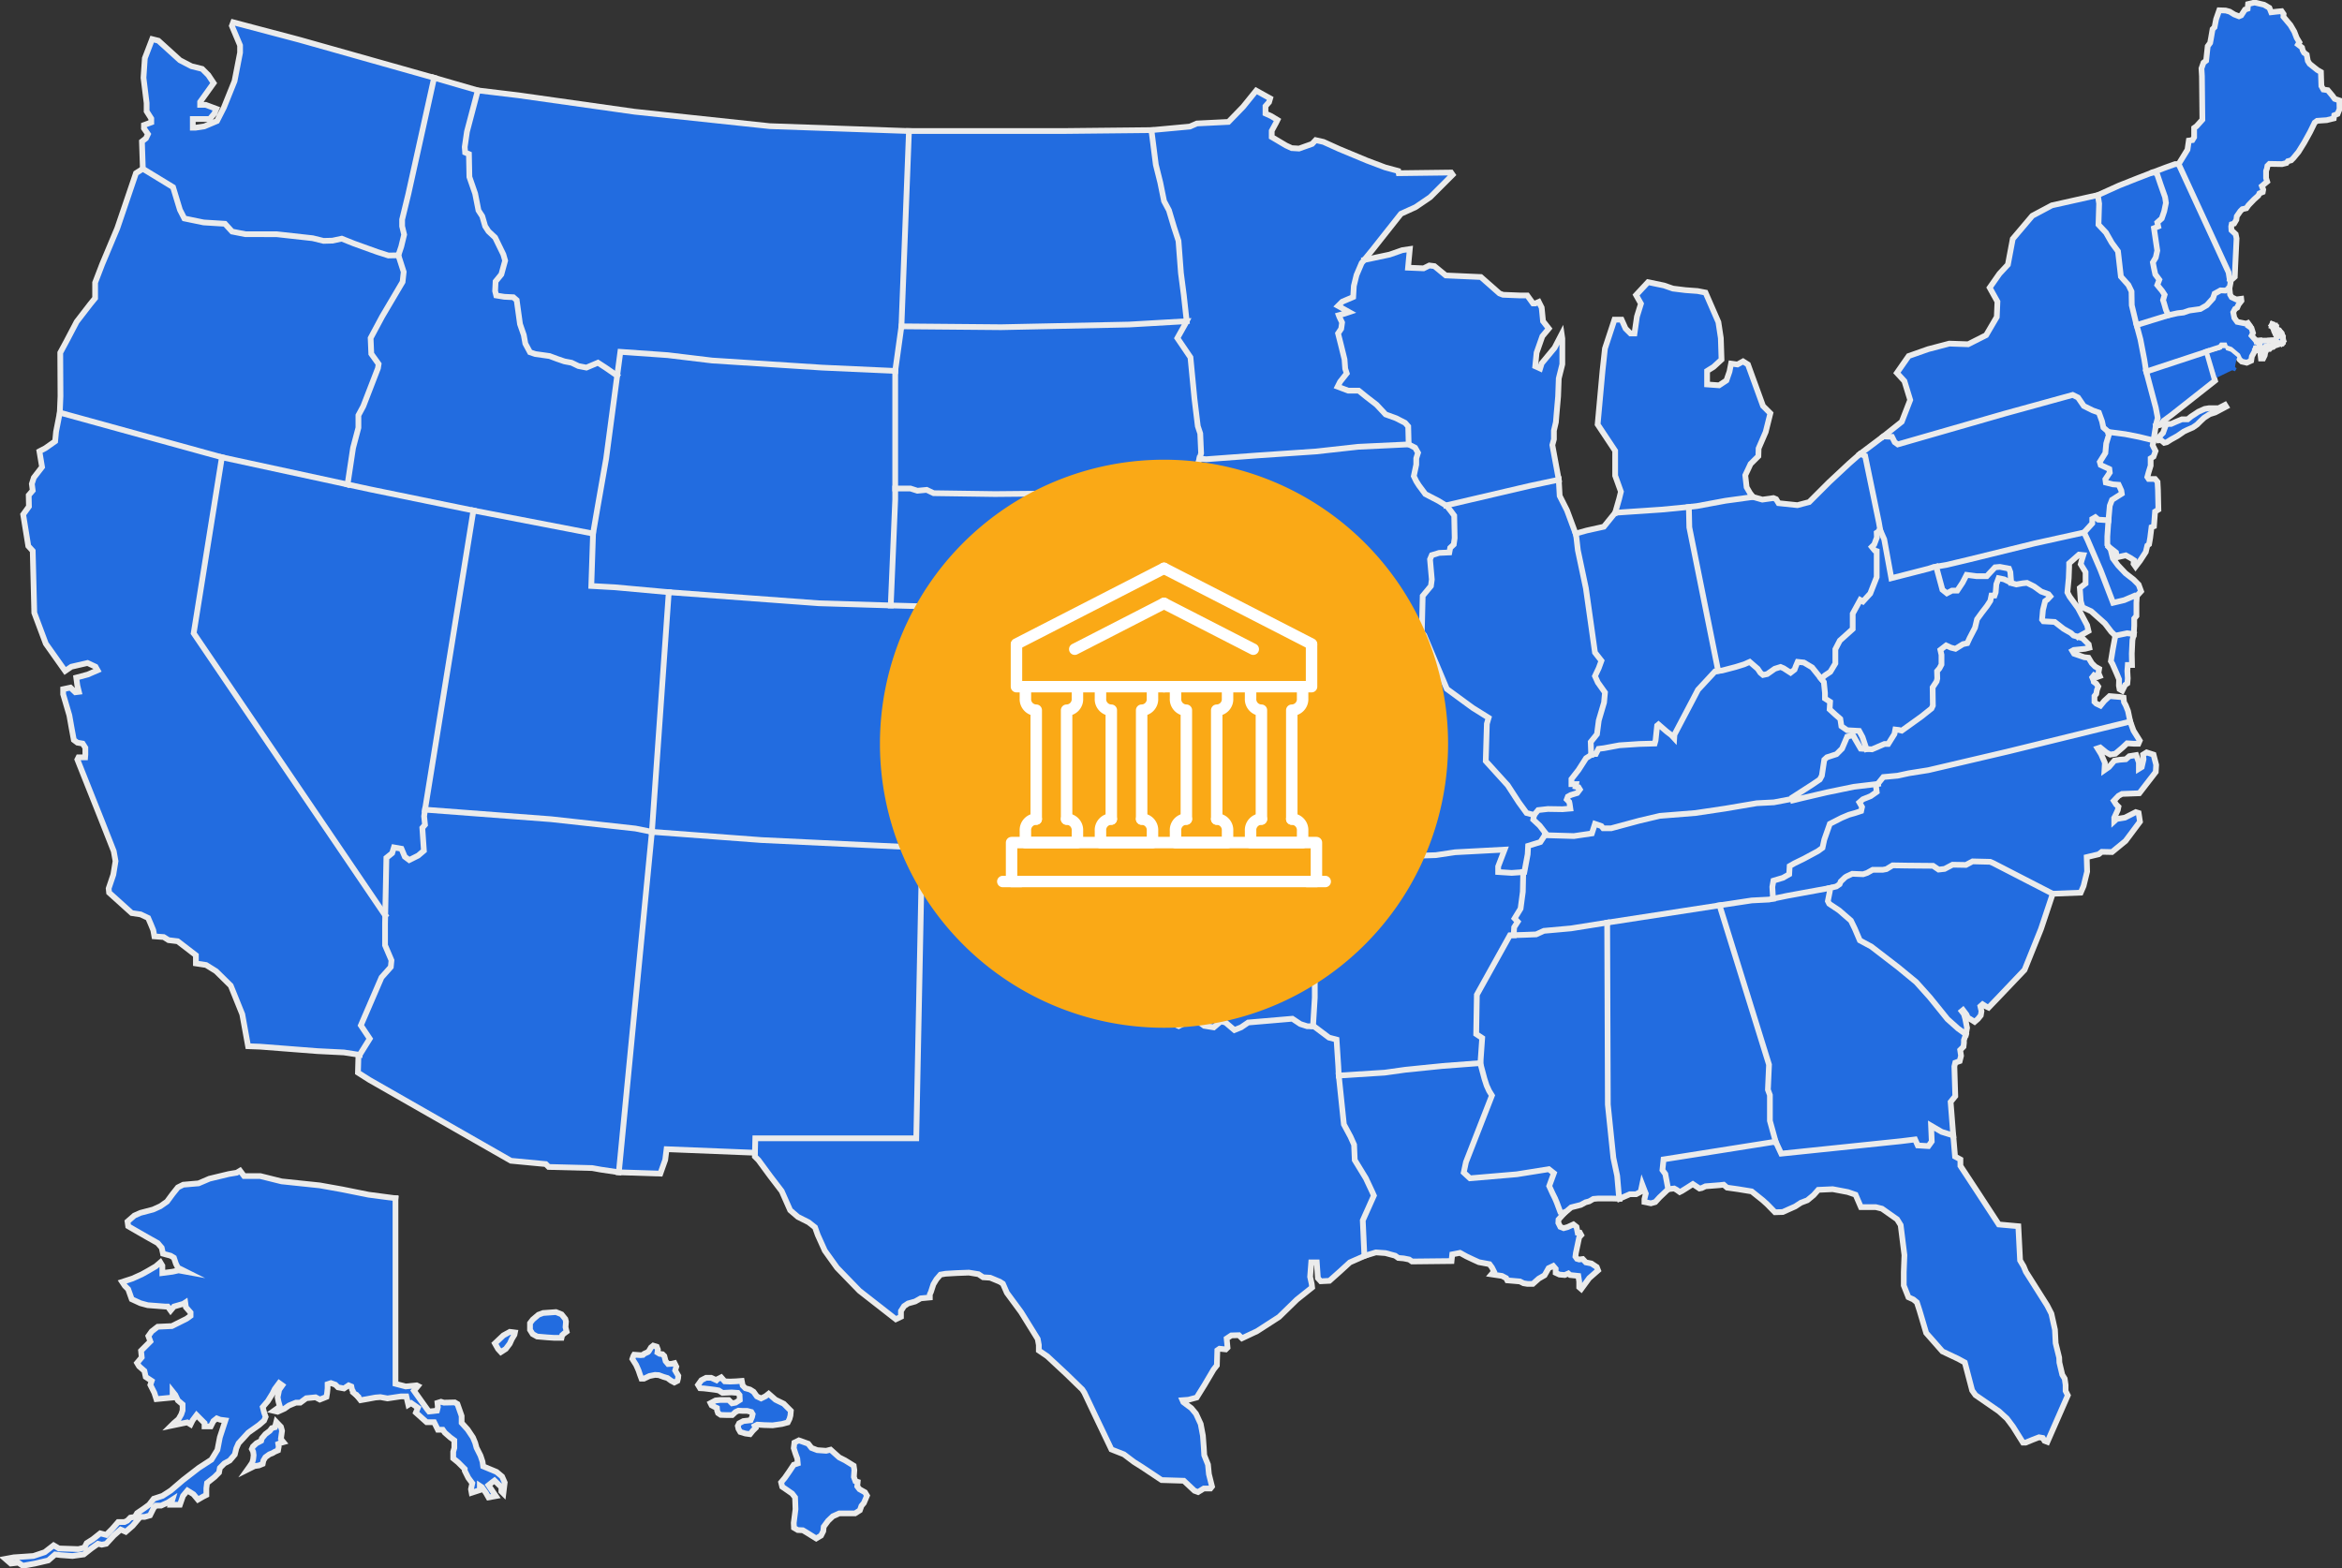 <svg id="fastcase-us-map-graphic" xmlns="http://www.w3.org/2000/svg" xmlns:xlink="http://www.w3.org/1999/xlink" width="612.947" height="410.519" viewBox="0 0 612.947 410.519">
  <rect x="0" y="0" width="612.947" height="410.519" fill="#333333" stroke="none"/>
  <defs>
    <clipPath id="clip-path">
      <rect id="Rectangle_97" data-name="Rectangle 97" width="612.947" height="410.519" fill="none"/>
    </clipPath>
  </defs>
  <path id="Path_1211" data-name="Path 1211" d="M686.852,1.181,686.733,2.4l-.691.23-.989,1.509-.58.239-1.219-.47-1.219-.75-1.05-.29-1.688-.06-.81,2.319-.409,2.1-.52.519-.409,2.38-.23,1.219-.639.87-.41,3.778-.691.529-.529,1.508.119,2.03.12,11.384-1.518,1.688-.64.46V36.04l-.46.75-.929.119-.349,2.379-2.319,3.778,13.071,28.344.231,1.45.042.179h.018l.75.06.58-.529.12-2.788.349-7.257-.23-1.109-1.108-1.04-.061-.989.119-.58.64-.179.579-.981.12-.929.929-1.339.521-.52,1.048-.239.58-.81,1.39-1.45,1.168-1.049.29-.581.87-.349.119-.64-.35-.93.75-.639.64-.52-.29-.929V44.865l.23-.64.119-.7.52-.52,3.317.06,1.16-.29.35-.469.87-.23.581-.58,1.338-1.629,1.509-2.439,1.51-2.729,1.219-2.5.64-.469,2.5-.171,1.86-.469.118-.81.871-.35.519-1.279-.05-2.26-1.219-.409-.589-.811-1.219-1.457-1.16-.171-.52-.929-.119-3.658-.929-.529-2.03-1.621-.469-.758-.29-1.629-.7-.52-.349-.64-.171-.7-1.048-.81.349-.58-.7-1.16-.631-1.629L697.955,6.7,696.1,4.489l.051-.691-.52-.759-1.28.119-1.45.171-.469-1.16-1.39-.81-2.5-.589Z" transform="translate(-98.484 -0.113)" fill="#226ce0"/>
  <path id="Path_1212" data-name="Path 1212" d="M699.64,103.329v.759l-.409.46-1.04-.06-.989.23-.29.588h-1.4l-.58.35-.29.75-.929-.119-.171-.81v-1.629l2.788-.051,1.279-.119.52-.87-.58-1.109-.409-1.04-.409-.64.119-.469.87.469.17.52.938.87.58.929Z" transform="translate(-102.147 -14.662)" fill="#226ce0"/>
  <path id="Path_1213" data-name="Path 1213" d="M693.667,102.924l-1.68.58-.878.29-.52.58h-.7l-.46.989-.119.7-.4.81h-.588l-.111-.989v-.691l-1.279-.87-.06.29-.93,1.74-.17,1.1-1.168.529-1.279-.29-.64-.588-.461-.981-1.859-1.569-1.339-.469-.23-.64h-.759l-.35.469-1.45.46-2.089.7L658.288,110.3l-.469-3.019-1.04-5.406-1.006-3.76.017-.009,8.305-2.558,2.379-.52,1.569-.179,1.509-.52,2.908-.409,1.688-.989,1.62-1.8.409-1.219,1.569-.87,1.219.06,1.109-.58.171,1.62.409.7,1.219.58,1.279-.171.06.52-.759.989-.35.81-.58.35-.46.87.29,1.458.75,1.04,2.328.469.46-.179.469.64-.179.239.648.46.4,1.279-.35.7,1.279,1.45.819-.119v1.629l.171.81.93.119.29-.75.58-.35h1.4l.29-.588.989-.23Z" transform="translate(-96.584 -13.038)" fill="#226ce0"/>
  <path id="Path_1214" data-name="Path 1214" d="M680.853,80.344l.247,1.04-.29,1.518-1.109.58-1.219-.06-1.569.87-.409,1.219-1.62,1.8L673.2,88.3l-2.908.409-1.509.52-1.569.179-2.379.52-.64-1.4-.46-1.62-.3-.929.409-1.4-.64-.989-1.279-1.569.529-1.39-1.049-1.4-.35-1.62-.29-1.509.759-1.279.4-1.808-.87-5.867,1.109-.46-.239-1.049,1.168-1.04.64-1.859.46-2.209-.23-1.509-1.168-3.309-.981-2.908-1.049-.29,3.547-1.339,2.268-.81h.929L680.58,78.716l.23,1.45Z" transform="translate(-97.319 -7.419)" fill="#226ce0"/>
  <path id="Path_1215" data-name="Path 1215" d="M679.851,124.281l.29.469-2.848,1.509-1.458.46-1.45.929-.989.929-.87.87-1.1.759-1.339.58-.989.46-1.688,1.168-1.68.929-1.1.7-.7.171-.819-.7-.7.06-.29-.409,1.509-1.569.64-1.8.469-.52h.989l1.16-.52,1.688-.7h1.509l.929-.759.81-.52,1.049-.7,1.68-.75,1.109-.179h2.5Z" transform="translate(-97.519 -18.305)" fill="#226ce0"/>
  <path id="Path_1216" data-name="Path 1216" d="M674.583,107.931l2.149,7.615-11.563,9.116-1.919,1.4-.759,1.04-1.211.29-.043-.009.094-.571.409-1.509-.52-2.729-2.5-9.414Z" transform="translate(-97.019 -15.896)" fill="#226ce0"/>
  <path id="Path_1217" data-name="Path 1217" d="M661.7,88.9l.64,1.4-8.305,2.558-.017.009-.162-.6-1.1-4.588-.06-3.6-.819-1.688-1.97-2.209-.759-6.617-1.62-2.209-1.518-2.669-1.97-2.1.171-5.517-.35-2.209,5.526-2.5,4.818-1.91,4.068-1.569,1.049.29.981,2.908,1.168,3.309.23,1.509-.461,2.209-.64,1.859-1.168,1.04.239,1.049-1.109.46.87,5.867-.4,1.808-.759,1.279.29,1.509.35,1.62,1.049,1.4-.529,1.39,1.279,1.569.64.989-.409,1.4.3.929Z" transform="translate(-94.83 -7.79)" fill="#226ce0"/>
  <path id="Path_1218" data-name="Path 1218" d="M659.7,147.812l.111,5.108-.87.529-.29,3.829-.64.239-.35,2.788-.29,1.68-.46.35-.409,1.688L655,166.342l-1.16,1.509-.529-.75.119-.929-.989-.64-1.16-.64-2.328.52-.23-1.279-1.859-1.45-.008.009-.4-.588v-2.149l.29-4.247.35-3.829.58-1.509,2.558-1.629-.119-.81-.691-1.518L647.9,146.3l-1.85-.469-.119-.87,1.16-1.74-.111-.929-2.268-1.049-.239-.81,1.458-2.328.23-2.5.7-2.319-.119-.7,4.417.58,3.547.7,3.837.929-.239,1.279.759,1.509-.52,1.45-.759.469v1.919l-.52,1.68-.35,1.279.35.52h1.68l.64.759Z" transform="translate(-94.92 -19.528)" fill="#226ce0"/>
  <path id="Path_1219" data-name="Path 1219" d="M649.338,115.5l.52,2.729-.409,1.509-.094.571-.6,3.786-3.837-.929-3.547-.7-4.417-.58-1.33-1.16-.35-1.629-.819-2.268-1.62-.58-2.328-1.16L629,112.881l-1.4-.691-17.719,4.878-28.063,8.075-.81-.58-.7-1.4-2.268-.119,4.818-3.829,2.208-5.7-1.509-4.937-1.97-2.149,3.078-4.417,5.116-1.8,5.517-1.45,4.937.171,4.707-2.379,2.788-4.767.171-4.008-2.029-3.658,2.558-3.658,2.209-2.379,1.271-6.736,5.116-6.046,5.116-2.729,9.874-2.209,2.149-.469.35,2.209-.171,5.517,1.97,2.1,1.518,2.669,1.62,2.209.759,6.617,1.97,2.209L643,85.116l.06,3.6,1.1,4.588.162.6,1.006,3.76,1.04,5.406.469,3.019Z" transform="translate(-85.136 -8.822)" fill="#226ce0"/>
  <path id="Path_1220" data-name="Path 1220" d="M571.566,237.821l1.458-1.808,3.718-.35,2.967-.64,5.108-.81,20.806-4.878,21.318-5.227,10.693-2.618.87,2.379,1.629,2.618-.35.81h-1.16l-1.8-.111-1.168,1.1-1.91,1.629-1.339.23-1.049-.58-1.569-1.279-.7.23.938,1.518.981,2.26-.111,1.919,1.16-.81,1.45-1.688,1.4-.23,1.569-.119.929-.81,1.8-.29.7,1.919v1.68l.75-.46.469-2.038L641,230.146l.929-.58,1.808.58.691,2.678-.111,1.859-4.306,5.577-4.528.171-.929.52-1.219,1.279.64.989.58.58-.179.87-.921,1.978v.929l.631-.58,2.157-.35,2.848-1.45.75.23.35,2.268-3.778,5.048-3.547,2.908-2.669-.06-.81.64-3.138.75.111,3.778-.929,3.778-.75,1.74-7.325.29-15.571-8.016-.81-.35-4.6-.111-1.74.929-3.488-.06-2.089,1.1-1.569.179-1.458-.989-6.856-.06-3.718-.06-1.629.989-.981.179h-2.618l-1.45.81-1.049.35-2.848-.119-1.509.7-.35.23-1.16,1.109-.29.691-.87.588-1.688.4-3.837.7-7.316,1.339-3.718.767v-.017l-.179-3.078.29-1.629,2.5-.75,1.629-.929.119-2.149,1.219-.7,2.5-1.219,3.658-1.97,1.219-.878.469-2.149,1.45-4.127L562.1,246.7l1.919-.81,1.629-.46,1.569-.52.23-1.049-.7-1.219.929-.81,2.038-.819,1.569-1.1-.179-1.518Z" transform="translate(-80.118 -32.622)" fill="#226ce0"/>
  <path id="Path_1221" data-name="Path 1221" d="M653.934,176.411l.64,1.74-1.109,1.219-.46-.111-2.848,1.219-2.908.691-3.309-8.6-3.368-7.836-.929-1.978,2.149-2.379v-1.16l.81-.469.759.64,2.669.171-.29,4.247v2.149l.4.588.469.691.58,2.319,1.339,1.8,1.978,2.1,2.089,1.62Z" transform="translate(-94.208 -23.381)" fill="#226ce0"/>
  <path id="Path_1222" data-name="Path 1222" d="M646.781,180.062l-.111,1.8v3.428l-.58.7v1.859l-.119,2.209-1.74-.23-3.078.64-1.049-.989-1.688-2.209-3.6-3.2-2.268-1.04-.46-1.629-.239-3.428,1.049-.81.46-.35v-2.967l-1.271-2.089.23-.929.46-1.45-1.16-.119-2.558,2.268v.929l-.111,2.959-.35,3.718.58,1.109,2.208,3.019,2.379,4.477.35,1.509-2.678,1.509-1.219-.35-.691-.64-1.919-1.1-2.328-1.808-2.959-.171-.35-.46.23-2.5.58-2.328.58-.409.759-.81-.461-.58-1.919-.7-1.859-1.339-1.859-.929-1.168.119-1.62.29-1.049-.29-.29-.145-.119-1.3-.111-1.458-.35-.929-2.388-.46-1.271.119-1.518,1.62-.64.7h-2.669l-2.618-.35-1.049,2.038-1.39,2.089h-1.39l-1.339.7-1.16-.929-1.629-6.046v-.009l2.669-.452,5.636-1.339,17.489-4.3,12.9-2.848.929,1.978,3.368,7.836,3.309,8.6,2.908-.691,2.848-1.219Z" transform="translate(-87.525 -24.074)" fill="#226ce0"/>
  <path id="Path_1223" data-name="Path 1223" d="M653.869,194.612l-.35,1.569-.171,3.547.06,2.959H652.3l-.111,1.569.111,1.919-.111,1.33-.588.409-.75,1.509-.7-.4-.171-.938.051-1.62-.58-1.4-1.16-2.669-.409-.7.52-3.189.648-3.488,3.078-.64Z" transform="translate(-95.422 -28.629)" fill="#226ce0"/>
  <path id="Path_1224" data-name="Path 1224" d="M569.5,222.189l1.467.085,3.249-1.4h.989l1.629-2.609.23-1.168.989.119.691.171,5.176-3.718,2.618-2.089.35-.75-.06-4.767,1.04-1.569.179-.75-.06-1.919.64-.759.52-.989v-2.55l-.29-1.279,1.509-1.168,1.279.588,1.168.29,1.97-1.219,1.109-.239.64-1.39,1.39-2.669.529-2.209,1.271-1.748,1.339-1.74.87-1.339.29-1.39h.819l.29-.819.171-2.149.588-1.569,1.45.3,1.859.9.29.145,1.049.29,1.62-.29,1.168-.119,1.859.929,1.859,1.339,1.919.7.461.58-.759.81-.58.409-.58,2.328-.23,2.5.35.46,2.959.171,2.328,1.808,1.919,1.1.691.64,1.219.35,1.168.409,1.569,1.56.171.878-1.16.29-2.908.29-.4.23.46.759,2.678.921,1.1.119.87,1.45.878.878,1.04.58-.171,1.1.341.819-.631.23-.878-.469-.46.58.35.819.06.35.64.46.52.759-.35.929-.171.989-.469.58v1.509l.469.46,1.1.529.989-1.219,1.39-1.279,2.677.23.35.06.64.111.111,1.168.469.87.58,1.45.58,2.788-10.693,2.618-21.318,5.227-20.806,4.878-5.108.81-2.967.64-3.718.35-1.458,1.808-6.268.75-7.035,1.45-6.447,1.509-2.439.588-.094-.418h-.009l-.077-.341,5.236-3.368,1.97-1.339.529-.989.64-4.178.691-.64,2.5-.81,1.458-1.458,1.339-3.138,1.509-.4.64,1.16L568,222.1Z" transform="translate(-81.021 -26.14)" fill="#226ce0"/>
  <path id="Path_1225" data-name="Path 1225" d="M639.272,146.257l.119.81-2.558,1.629-.58,1.509-.35,3.829-2.669-.171-.759-.64-.81.469v1.16l-2.149,2.379-12.9,2.848-17.489,4.3-5.636,1.339-2.669.452-.759.128-1.219.4-9.764,2.5-1.859-10.164-1.04-2.379-.35-2.038-3.607-17.421-1.33-.529,6.1-4.588,2.268.119.7,1.4.81.58L608.83,126.1l17.719-4.878,1.4.691,1.509,2.209,2.328,1.16,1.62.58.819,2.268.35,1.629,1.33,1.16.119.7-.7,2.319-.23,2.5-1.458,2.328.239.81,2.268,1.049.111.929-1.16,1.74.119.87,1.85.469,1.518.111Z" transform="translate(-84.083 -17.854)" fill="#226ce0"/>
  <path id="Path_1226" data-name="Path 1226" d="M615.758,414.961l.58,1.16-5.347,12.2-.75-.29-.46-.759-.989-.171-1.518.58-1.97.81h-.7l-2.618-4.178-1.569-2.1-2.089-1.91-6.157-4.247-.87-1.219-1.919-7.316-1.688-.929-4.178-1.978L579.27,399.8l-1.74-5.867-.7-2.149-.929-.759-1.279-.58-1.219-3.078V383.88l.171-4.468-.981-7.845-.929-1.509-3.957-2.788-1.62-.409h-3.9l-1.4-3.249-2.029-.7-3.948-.75-3.778.171-1.228,1.39-1.62,1.339-1.688.64-1.509.989-1.45.64-1.808.81-2.029.06-2.038-2.089-1.16-1.049-1.45-1.16-1.45-1.16-3.547-.58-2.908-.409-.87-.759-1.1.119-3.667.29-.981.46-.588.119-1.74-1.16-1.629,1.04-1.219.759-.58.29-.819-.58-.64-.35-1.561.179L511,358.2l-.759-1.04.29-2.788,29.342-4.647,1.458,3.138,31.312-3.257,3.718-.46.7,1.569,2.788.171.878-1.219-.179-4.127,2.788,1.629,3.019.929.469,5.517,1.4.759v1.68l4.468,6.8,5.577,8.544,5.116.46.46,8.945.93,1.569.58,1.4,5.585,8.826,1.1,2.149.93,4.187.179,3.539.93,3.778.051,1.279.759,3.2.64,1.04.23,1.629Z" transform="translate(-75.15 -50.892)" fill="#226ce0"/>
  <path id="Path_1227" data-name="Path 1227" d="M619.867,272.887l-3.078,9.235-4.3,10.693-6.685,7.026-2.729,2.848-.759-.35-.81-.52-.58.52.29,1.279-.179,1.1-.75.938-.87.75-1.279-.81-.469-.239-.4-.87-.878-1.16-.35.29.588.759.341,1.219.469,2.379-.29,1.688-2.089-1.509-2.737-2.447-4.647-5.747-3.539-3.948-4.656-3.837-7.086-5.457-3.019-1.629-1.339-3.138-.989-2.029-3.078-2.678-2.609-1.74-.35-.7.52-2.609v-.819l1.688-.4.87-.588.29-.691,1.16-1.109.35-.23,1.509-.7,2.848.119,1.049-.35,1.45-.81h2.618l.981-.179,1.629-.989,3.718.06,6.856.06,1.458.989,1.569-.179,2.089-1.1,3.488.06,1.74-.929,4.6.111.81.35Z" transform="translate(-82.628 -38.943)" fill="#226ce0"/>
  <path id="Path_1228" data-name="Path 1228" d="M608.582,175.2l.119,1.3-1.859-.9-1.45-.3-.588,1.569-.17,2.149-.29.819h-.819l-.29,1.39-.87,1.339-1.339,1.74-1.271,1.748-.529,2.209-1.39,2.669-.64,1.39-1.109.239-1.97,1.219-1.168-.29-1.279-.588-1.509,1.168.29,1.279v2.55l-.52.989-.64.759.06,1.919-.179.75-1.04,1.569.06,4.767-.35.75-2.618,2.089-5.176,3.718-.691-.171-.989-.119-.23,1.168-1.629,2.609h-.989l-3.249,1.4-1.467-.085L570.466,219l-.691-2.089-.878-1.629-3.129-.171-1.518-1.049-.29-1.919-1.33-1.16-1.458-1.339.119-1.97-1.339-.87v-1.458l-.29-2.84-.7-.878.989-.87,1.4-.929,1.33-2.209V193.9l1.168-2.26,3.368-3.027V184.61l1.97-3.6.7.409,1.919-2.089,1.688-4.306v-6.8l-.529-.171-.75-.929.64-.64.691-1.859-.051-1.219.929-.64,1.04,2.379,1.859,10.164,9.764-2.5,1.219-.4.759-.128v.009l1.629,6.046,1.16.929,1.339-.7h1.39l1.39-2.089,1.049-2.038,2.618.35h2.669l.64-.7,1.518-1.62,1.271-.119,2.388.46.35.929Z" transform="translate(-82.326 -23.973)" fill="#226ce0"/>
  <path id="Path_1229" data-name="Path 1229" d="M592.254,310.868l-.52,1.509v.75l-.119.989-.87.87.23,1.509-.35,1.4-1.16.409-.239.981.239,7.785-1.219,1.509.691,8.774-3.019-.929-2.788-1.629.179,4.127-.878,1.219-2.788-.171-.7-1.569-3.718.46-31.312,3.257-1.458-3.138-1.509-5.466V326.78l-.52-1.39.29-6.566-12.953-41.706,8.425-1.279,4.528-.23,1.049-.222,3.718-.767,7.316-1.339,3.837-.7v.819l-.52,2.609.35.7,2.609,1.74,3.078,2.678.989,2.029,1.339,3.138,3.019,1.629,7.086,5.457,4.656,3.837,3.539,3.948,4.647,5.747,2.737,2.447Z" transform="translate(-77.73 -40.147)" fill="#226ce0"/>
  <path id="Path_1230" data-name="Path 1230" d="M568.092,157.281l.35,2.038-.929.64.051,1.219-.691,1.859-.64.64.75.929.529.171v6.8l-1.688,4.306-1.919,2.089-.7-.409-1.97,3.6v4.008l-3.368,3.027-1.168,2.26v3.718l-1.33,2.209-1.4.929-.989.87-2.379-2.959-2.149-1.279-1.629-.171-.469,1.1-.341.929-1.049.81-1.8-1.16-.819-.35-1.509.469-1.978,1.39-1.1.239-.7-.588-.7-1.04-2.089-1.8-1.45.64-2.208.691-3.547.929-1.04.128v-.009l-7.555-37.588-.119-5.338,2.1-.239,7.5-1.39,7.2-.989,2.439.7,2.908-.409.7.29.64,1.049,4.937.52,3.078-.81,5.287-5.287,5.176-4.826,2.848-2.5,1.33.529Z" transform="translate(-76.345 -20.521)" fill="#226ce0"/>
  <path id="Path_1231" data-name="Path 1231" d="M559.875,240.641l-.461.571.179,1.518-1.569,1.1-2.038.819-.929.81.7,1.219-.23,1.049-1.569.52-1.629.46-1.919.81-3.078,1.569-1.45,4.127-.469,2.149-1.219.878-3.658,1.97-2.5,1.219-1.219.7-.119,2.149-1.629.929-2.5.75-.29,1.629.179,3.078v.017l-1.049.222-4.528.23-8.425,1.279-29.4,4.528-9.474,1.509-7.086.64-2.038.929-3.019.119-2.848.085.119-2.064.929-1.45-.819-.87,1.569-2.558.588-4.417.111-5.15.29-.017.87-4.647.119-2.209,3.2-.989,1.177-1.8,7.6.23,4.707-.691.81-2.507,1.688.588.46.58H490.1l7.325-1.978L502.828,249l9.354-.75,7.777-1.16,8.254-1.4,4.477-.23,4.878-.929.017-.009h.009l.094.418,2.439-.588,6.447-1.509,7.035-1.45Z" transform="translate(-68.427 -35.442)" fill="#226ce0"/>
  <path id="Path_1232" data-name="Path 1232" d="M557.45,224.95l.341,1.023-1.5-.094L554.9,223.5l-.64-1.16-1.509.4-1.339,3.138-1.458,1.458-2.5.81-.691.64-.64,4.178-.529.989-1.97,1.339-5.236,3.368.077.341-.017.009-4.878.929-4.477.23-8.254,1.4-7.777,1.16-9.354.75-5.406,1.279-7.325,1.978h-2.089l-.46-.58-1.688-.588-.81,2.507-4.707.691-7.6-.23.273-.409-1.629-2.089-1.68-1.569.23-1.219,1.049-1.279,2.558-.29,3.829.06,2.038-.171-.179-1.228-.111-.52-.64-.64.29-.75.75-.409,1.688-.52.7-.929-.35-.58-.759-.179.119-.64h-1.219v-1.33l1.859-2.388,1.97-3.078,1.347-.853.4-.247h.81l.7-1.339,1.4-.171,4.059-.759,5.236-.35,4.008-.111.23-.819.409-3.888.35-.29,2.149,1.859,1.219.929.75.81.06-.929,4.767-9.064,1.39-2.669,4.477-4.826.819-.1,1.04-.128,3.547-.929,2.209-.691,1.45-.64,2.089,1.8.7,1.04.7.588,1.1-.239,1.978-1.39,1.509-.469.819.35,1.8,1.16,1.049-.81.341-.929.469-1.1,1.629.171,2.149,1.279,2.379,2.959.7.878.29,2.84v1.458l1.339.87-.119,1.97,1.458,1.339,1.33,1.16.29,1.919,1.518,1.049,3.129.171.878,1.629Z" transform="translate(-69.31 -29.924)" fill="#226ce0"/>
  <path id="Path_1233" data-name="Path 1233" d="M535.867,334.3l1.509,5.466-29.342,4.647-.29,2.788.759,1.04.759,3.957-2.268,2.149-1.109,1.219-1.16.341-1.688-.341v-.759l.35-1.45-.35-.87-.58-1.518-.409,1.919-1.211.64h-1.629L496.54,354.7l-.179-.7-.461-5.287-1-4.707-1.45-13.942-.171-47.633,29.4-4.528,12.953,41.706-.29,6.566.52,1.39Z" transform="translate(-72.652 -40.93)" fill="#226ce0"/>
  <path id="Path_1234" data-name="Path 1234" d="M535.555,120.942l-.35,1.39-.87,3.488-1.859,4.3-.06,2.038-2.038,2.029-1.39,2.967.35,3.129.87,1.509.81,1.049-7.2.989-7.5,1.39-2.1.239-7.146.691-12.143.819,1.049-3.658.46-1.859-1.509-4.187v-6.506l-4.588-6.907,1.279-14,.64-5.867,2.49-7.555h1.867l1.04,2.328,1.279,1.279H500l.64-4.417,1.049-3.368-1.279-2.268,3.129-3.368,4.187.87,2.328.81,3.309.409,3.138.23,2.089.409,3.368,7.726.64,4.187.179,5.628-2.089,1.919L519,109.848v3.539l3.138.23,1.919-1.271.81-2.328.409-2.089,1.68.23,1.458-.81,1.279.81,3.948,10.864Z" transform="translate(-72.221 -12.756)" fill="#226ce0"/>
  <path id="Path_1235" data-name="Path 1235" d="M520.907,198.547v.009l-.819.1-4.477,4.826-1.39,2.669-4.767,9.064-.06.929-.75-.81-1.219-.929-2.149-1.859-.35.29-.409,3.888-.23.819-4.008.111-5.236.35-4.059.759-1.4.171-.7,1.339h-.81l-.4.247-.009-.017-.119-3.368,1.629-2.038.469-3.6,1.39-4.707.239-2.609-1.859-2.618-.759-1.68.989-2.1.7-1.91-1.688-2.157-.929-6.617-1.45-10.224-2.1-9.934-.46-4.008-.128-.35h.009l2.908-.81,4.477-.989,2.959-3.658,12.143-.819,7.146-.691.119,5.338Z" transform="translate(-71.225 -22.92)" fill="#226ce0"/>
  <path id="Path_1236" data-name="Path 1236" d="M462.335,286.494l2.848-.085,3.019-.119,2.038-.929,7.086-.64,9.474-1.509.171,47.633,1.45,13.942,1,4.707.461,5.287.179.7-2.328-.06h-3.257l-1.279.111-1.1.64-.929.239-1.279.691-2.5.64-1.8,1.509-1.049-.29-.93-2.5-.469-1.1-.631-1.279-.878-1.919,1.228-3.368-1.339-1.049-8.365,1.339-12.262,1.049-1.629-1.509.58-2.729,6.8-17.43-.75-1.219-.64-1.4-.58-1.8L453.62,320.1l.008-.119.46-6.566-1.569-1.04.171-10.284,8.655-15.571Z" transform="translate(-66.169 -41.712)" fill="#226ce0"/>
  <path id="Path_1237" data-name="Path 1237" d="M482.463,200.332l1.859,2.618-.239,2.609-1.39,4.707-.469,3.6L480.6,215.9l.119,3.368.009.017-1.347.853-1.97,3.078-1.859,2.388v1.33h1.219l-.119.64.759.179.35.58-.7.929-1.688.52-.75.409-.29.75.64.64.111.52.179,1.228-2.038.171-3.829-.06-2.558.29-1.049,1.279-1.978-.52-2.029-2.788-2.908-4.477-5.747-6.327.29-9.764.46-1.569-4.178-2.609-6.745-4.937-3.309-7.845-2.618-6.216-.64-.776.23-9.508,2.157-2.609.23-1.688-.469-5.287.469-1.1,1.919-.58,2.669-.119.23-1.219.929-.87.239-1.688-.119-5.867-.81-1.1-1.109-1.4-.239-.154.009-.017,21.906-5.116,7.606-1.62.239,4.238,1.91,3.778,2.26,6.1.128.35.46,4.008,2.1,9.934,1.45,10.224.93,6.617,1.688,2.157-.7,1.91-.989,2.1Z" transform="translate(-64.272 -21.686)" fill="#226ce0"/>
  <path id="Path_1238" data-name="Path 1238" d="M478.421,379.72l.341.87-2.319,2.029-2.089,2.848-.529-.46v-1.518l-.23-1.45-2.149-.23-.469-.409-.929.409-1.39-.119-.989-.46v-1.049l-.64-.75-1.219.58-.58,1.04-.469.819-1.509.87-1.569,1.39h-1.4l-1.04-.171-.929-.469L455,383.2l-.29-.58-1.1-.58-2.729-.409.64-.75-.529-1.049-.64-.87-2.788-.52-1.279-.58-1.97-.929-1.688-.93-2.029.4-.179,1.748-10.343.111-.75-.52-1.458-.29-1.39-.119-.81-.58-2.558-.691-2.5-.179-2.848.87-.179-.46-.4-8.774,2.908-6.506-.409-.929-1.688-3.6-2.908-4.767-.171-4.008-.929-2.089-1.748-3.257-1.33-12.774,12.023-.759,5.347-.75,9.7-.989,9.994-.759h.009l-.009.119,1.049,3.948.58,1.8.64,1.4.75,1.219-6.8,17.43-.58,2.729,1.629,1.509,12.262-1.049,8.365-1.339,1.339,1.049-1.228,3.368.878,1.919.631,1.279.469,1.1.929,2.5,1.049.29-1.518,1.688-.051.87.52,1.049.87.341,1.049-.29,1.509-.691.81.64.3,1.509H474l.35.64-.529.58-.87,4.127-.119.921.409.588.58.171.929-.119.819.878,1.45.29Z" transform="translate(-60.519 -48.063)" fill="#226ce0"/>
  <path id="Path_1239" data-name="Path 1239" d="M469.357,99.869v6.736l-.93,3.718-.171,4.707-.409,4.647-.171,2.089-.52,2.209v2.268l-.409,1.509.58,3.138,1.1,5.926-7.606,1.62-21.906,5.116-.009.017L437,142.394l-3.488-1.808-1.68-2.26-.7-1.109-.64-1.33.64-3.019V131.24l.46-1.458-.75-1.33-1.688-.87-.119-4.707-.81-.929-2.379-1.219-2.729-.989-2.388-2.558-2.558-1.97-2.089-1.688h-2.729l-2.788-1.049.64-1.271,1.74-2.209-.4-1.219-.179-2.447-.87-3.539-.819-3.249.819-1.228.23-1.62-.7-1.458-.171-.46,1.509-.409,1.219-.409-2.908-1.62,1.109-1.109L414.63,89l.171-2.9.7-2.848,1.339-3.138.674-.827.017.017,6.626-1.4,3.317-1.16,1.97-.29-.46,4.878,4.067.171,1.509-.75,1.33.171,2.967,2.439,9.184.409,4.878,4.3.93.35,4.477.179h1.859l1.509,2.089h.58l.93-.409.759,1.509.35,3.547,1.509,1.919-1.688,2.029-1.509,4.3-.35,3.547,1.279.58.409-1.339,3.368-4.067,1.859-3.6Z" transform="translate(-60.469 -11.261)" fill="#226ce0"/>
  <path id="Path_1240" data-name="Path 1240" d="M428.132,193.342l.64.776,2.618,6.216,3.309,7.845,6.745,4.937,4.178,2.609-.46,1.569-.29,9.764,5.747,6.327,2.908,4.477,2.029,2.788,1.978.52-.23,1.219,1.68,1.569,1.629,2.089-.273.409-1.177,1.8-3.2.989-.119,2.209-.87,4.647-.29.017-3.019.213-3.547-.23v-1.45l1.688-4.417-12.961.691-5.057.759-7.205.23-2.319.529-14.351.58-9.354.674-1.109.077-1.04-7.257-.819-6.387-1.569-5.526-.52-1.91-.111-3.9-.64-2.558-.35-4.008-.64-3.078-.469-4.468-1.279-1.509-.58-1.978-1.16-1.859v-1.978l.171-1.74-3.479-.35-.989-2.439L381.59,198.3l-1.228-3.607h.009l3.138-2.5,3.547-.29,14.761-1.219,14.292-1.1,8.135-.529,1.8,1.748Z" transform="translate(-56.021 -27.846)" fill="#226ce0"/>
  <path id="Path_1241" data-name="Path 1241" d="M457.828,266.685l-.111,5.15-.588,4.417-1.569,2.558.819.87-.929,1.45-.119,2.064-.989.026-8.655,15.571-.171,10.284,1.569,1.04-.46,6.566h-.009l-9.994.759-9.7.989-5.347.75-12.023.759-.119-2.388-.46-7.026-1.978-.52-3.948-2.967h-.23l.46-7.487v-17.31l-1.219-7.385-.35-10.565v-.026l9.354-.674,14.351-.58,2.319-.529,7.205-.23,5.057-.759,12.961-.691-1.688,4.417v1.45l3.547.23Z" transform="translate(-59.164 -38.412)" fill="#226ce0"/>
  <path id="Path_1242" data-name="Path 1242" d="M434.631,155.052l.119,5.867-.239,1.688-.929.87-.23,1.219-2.669.119-1.919.58-.469,1.1.469,5.287-.23,1.688-2.157,2.609-.23,9.508-2.089-2.533-1.8-1.748-8.135.529-14.292,1.1-14.761,1.219-3.547.29-3.138,2.5h-.009l-3.471-10.164-6.165-18.76-.23-14.522-.58.23-1.049-.52.64-1.629.443-1.458.017.009,1.748.171,13.362-.989,15.34-1.04,11.094-1.228,13.192-.631,1.688.87.75,1.33-.46,1.458V141.7l-.64,3.019.64,1.33.7,1.109,1.68,2.26,3.488,1.808,1.91,1.177.239.153,1.109,1.4Z" transform="translate(-54.036 -20.091)" fill="#226ce0"/>
  <path id="Path_1243" data-name="Path 1243" d="M431.834,49.259l.4.58-3.428,3.428-2.439,2.439-3.837,2.609L418.7,60.063l-7.385,9.346-2.226,2.72-.674.827-1.339,3.138-.7,2.848-.171,2.9-2.848,1.219-1.109,1.109,2.908,1.62-1.219.409-1.509.409.171.46.7,1.458-.23,1.62-.819,1.228.819,3.249.87,3.539.179,2.447.4,1.219-1.74,2.209-.64,1.271,2.788,1.049h2.729l2.089,1.688,2.558,1.97,2.388,2.558,2.729.989,2.379,1.219.81.929.119,4.707-13.192.631-11.094,1.228-15.34,1.04-13.362.989L366,124.136l-.017-.009.426-1.39-.23-5.167-.64-1.919-.87-7.146-1.049-10.864-3.428-5.048,2.149-3.837.29-.58-.75-6.8-.759-5.807-.64-8.425-1.16-3.547-1.339-4.468L356.7,56.746l-.989-4.878-1.16-4.647-1.16-9.064,5.636-.52,4.417-.409,1.859-.81,8.254-.409,3.829-3.948,3.428-4.238,3.658,2.029-.29.989-.929,1.049v1.919l1.509.691,1.629.989-.4.81-1.109,2.038v1.629l.989.58,2.729,1.62,1.509.7,1.919.119,3.428-1.219.929-.989,2.038.46,4.127,1.867,7.257,3.019,4.767,1.8,3.428.929.119.58Z" transform="translate(-52.049 -4.098)" fill="#226ce0"/>
  <path id="Path_1244" data-name="Path 1244" d="M393.282,351.473l.409.929-2.908,6.506.4,8.774.179.46-3.957,1.748-2.669,2.439-2.669,2.379-2.268.119-.759-.819-.29-4.119H377.3l-.29,3.769.409,1.859.111.929-4.008,3.2-4.647,4.528-5.756,3.718-3.948,1.859-.81-.81-1.978.06-1.219.81.23,2.388-.46.46-1.629-.171-.58.4-.119,3.948-.87,1.109-2.328,3.948-2.089,3.368-2.149.58-1.569.119.23.52,2.1,1.569,1.211,1.458,1.228,2.669.58,3.078.23,3.138.119,1.97.981,2.447.239,2.49.81,3.257-.409.52h-1.74l-1.509.929-.929-.341-2.788-2.618-5.816-.179-5.227-3.479-2.029-1.279-2.618-1.978-3.257-1.279-3.888-8.126-3.2-6.745-.52-.81-4.247-4.127-4.937-4.588-2.209-1.509V391.5l-.29-1.569L301.36,382.9l-3.718-5.048-1.04-2.379-.819-.529-2.5-1.04-1.859-.119-1.219-.81-2.5-.409-3.2.119-2.9.171-1.339.23-1.049,1.219-.81,1.339-.64,1.978-.29.64v.81l-2.388.23-1.45.819-1.859.52-1.049.7-.81,1.271v1.518l-1.339.64-9.525-7.436-5.867-6.046-3.2-4.468-1.859-4.127-.7-1.978-1.688-1.33-2.788-1.4-2.029-1.74-2.209-5-3.019-3.948-3.078-4.187-.938-.929.026-.989.094-3.778h42.124l1.4-69.531,36.658.64.7,31.482,1.629.989h1.74l2.729-.35,2.1,1.458,1.33.921,1.569.529,2.268.469,1.16.52h1.748l2.209,1.1h2.089l2.089-1.219,2.038.179,1.978,1.45,2.089,1.45,1.16.529,1.978-.989,3.658.171,1.049.759,2.5.4,1.859-1.569,1.219.3,2.319,1.97,1.748-.7L360.8,307.1l11.563-.989,2.089,1.39,1.8.58H378l3.948,2.967,1.978.52.46,7.026.119,2.388,1.33,12.774,1.748,3.257.929,2.089.171,4.008,2.908,4.767Z" transform="translate(-34.124 -39.454)" fill="#226ce0"/>
  <path id="Path_1245" data-name="Path 1245" d="M385.72,281.6v17.31l-.46,7.487h-1.518l-1.8-.58-2.089-1.39-11.563.989-1.859,1.271-1.748.7-2.319-1.97-1.219-.3-1.859,1.569-2.5-.4-1.049-.759-3.658-.171-1.978.989-1.16-.529-2.089-1.45-1.978-1.45-2.038-.179-2.089,1.219h-2.089l-2.209-1.1H334.7l-1.16-.52-2.268-.469-1.569-.529-1.33-.921-2.1-1.458-2.729.35h-1.74l-1.629-.989-.7-31.482-36.658-.64-.239-6.557-.051-.929,13.652.341h28.293l29.871.179,10.224-.759,10.744-.981L382,256.441l1.04,7.257,1.109-.077v.026l.35,10.565Z" transform="translate(-41.612 -37.769)" fill="#226ce0"/>
  <path id="Path_1246" data-name="Path 1246" d="M383.481,242.509l.819,6.387-6.685,1.049-10.744.981-10.224.759-29.871-.179H298.482l-.35-45.075,8.885.35,43.4-1.45,21.446-.119.989,2.439,3.479.35-.171,1.74v1.978l1.16,1.859.58,1.978,1.279,1.509.469,4.468.64,3.078.35,4.008.64,2.558.111,3.9.52,1.91Z" transform="translate(-43.91 -30.224)" fill="#226ce0"/>
  <path id="Path_1247" data-name="Path 1247" d="M365.836,192.546l2.388,4.528-21.446.119-43.4,1.45-8.885-.35-1.45-.35L292.86,181.1l-19.058-.529-.409-.009.588-13.814.58-13.942v-2.848h4.008l1.8.58,2.439-.23,1.808.87,16.091.23,31.141-.29L334,152.639l1.629.23,3.488,1.339,3.138.691,1.74-.989,2.848-.341,1.509-.469,2.5,1.339,2.558,3.138,1.569,2.439,6.165,18.76,3.471,10.164Z" transform="translate(-40.266 -22.087)" fill="#226ce0"/>
  <path id="Path_1248" data-name="Path 1248" d="M354.944,137.929l.23,14.522-1.569-2.439-2.558-3.138-2.5-1.339-1.509.469-2.848.341-1.74.989-3.138-.691-3.488-1.339-1.629-.23-2.149-1.518-31.141.29-16.091-.23-1.808-.87-2.439.23-1.8-.58h-4.008V111.614l1.629-11.674,26.085.23,33.529-.7,15.042-.87-.29.58-2.149,3.837,3.428,5.048,1.049,10.864.87,7.146.64,1.919.23,5.167-.426,1.39-.443,1.458-.64,1.629,1.049.52Z" transform="translate(-40.468 -14.522)" fill="#226ce0"/>
  <path id="Path_1249" data-name="Path 1249" d="M350.578,83.166l.75,6.8-15.042.87-33.529.7-26.085-.23,1.97-51.12H318.8l23.3-.239,1.16,9.064,1.16,4.647.989,4.878,1.279,2.388,1.339,4.468,1.16,3.547.64,8.425Z" transform="translate(-40.749 -5.883)" fill="#226ce0"/>
  <path id="Path_1250" data-name="Path 1250" d="M262.6,185.252l.409.009,19.058.529.179,16.841,1.45.35.35,45.075-13.652-.341.051.929-41.655-1.978-28.7-2.149,4.417-62.734,39.276,2.9Z" transform="translate(-29.469 -26.773)" fill="#226ce0"/>
  <path id="Path_1251" data-name="Path 1251" d="M268.945,259.479l.239,6.557-1.4,69.531H225.661l-.094,3.778h-.026l-23.117-.93-.35,2.788L200.8,344.81l-10.864-.35,8.655-89.109,28.7,2.149Z" transform="translate(-27.974 -37.609)" fill="#226ce0"/>
  <path id="Path_1252" data-name="Path 1252" d="M258.9,38.385l-1.97,51.12L255.3,101.179l-19.178-.87L207.364,98.45l-11.614-1.4-12.381-.87-.827,6.225-.043-.009-3.019-2.089L177.5,99.03l-3.019,1.279-2.089-.409-1.808-.87-1.859-.35-1.859-.64-2.029-.759-3.718-.52-1.4-.469-1.219-2.26-.409-2.268-.989-2.848-.87-6.267-.87-.759-2.379-.119-2.1-.341-.29-1.168.119-2.5,1.509-1.859.989-3.6-.469-1.629L150.6,66.269l-1.74-1.629-.87-1.339-.759-2.609-.989-1.518-.87-4.409-1.509-4.357-.119-5.986-.989-.409-.111-1.45.58-4.008,2.848-10.8L156.7,29.03l30.382,4.3,35.388,3.778Z" transform="translate(-21.009 -4.087)" fill="#226ce0"/>
  <path id="Path_1253" data-name="Path 1253" d="M261.024,143.781v2.848l-.58,13.942-.588,13.814-18.819-.571-39.276-2.9L187.7,169.636l-6.216-.35.46-13.712,1.109-6.447,2.319-13.183,2.891-21.719.827-6.225,12.381.87,11.614,1.4,28.762,1.859,19.178.87Z" transform="translate(-26.729 -15.907)" fill="#226ce0"/>
  <path id="Path_1254" data-name="Path 1254" d="M261.7,455.734l.52.87-.81,1.919-.64.759-.409,1.16-1.271.81h-4.127l-1.688.759-1.219,1.16-1.16,1.569-.119,1.16-.58,1.16-1.279.759-1.219-.759-1.1-.691-1.168-.7-1.33-.06-.989-.58-.06-1.279.46-3.6-.111-3.078-.759-.989-1.33-.929-1.279-.87-.29-1.16.981-1.168,1.168-1.68,1.16-1.748,1.049-.35-.119-1.271-.469-1.279-.46-1.458.171-1.45,1.168-.58,2.439.87.87,1.109,1.509.58,2.328.171,1.16-.29,1.1.989,1.168,1.04,1.509.759,2.268,1.4.171,1.16-.119,1.8.409,1.1.58.179-.111,1.16.58.759Z" transform="translate(-35.31 -65.12)" fill="#226ce0"/>
  <path id="Path_1255" data-name="Path 1255" d="M238.538,431.566l-.111,1.219-.239.87-.46.929-1.509.409-2.439.35-2.157-.06-1.859-.119-.691.35.23.529-.7.691-.75.929-1.228-.171-1.33-.409-.469-.81-.171-.759.35-.7,1.1-.58.989-.111.929-.119.35-.81.171-.759-.341-.58-1.109-.29h-1.279l-.989-.06-.75.35-.878.81h-1.45l-1.569-.051-.7-.469-.23-.64-.06-.7-.64-.29-.75-.4-.29-.58,1.33-.7,1.168-.119h2.26l.878.87.929-.171,1.1-.7-.06-1.279-.46-.58-1.629-.119-2.379.119-.989-.64-.989-.171-1.4-.179-1.45-.171-1.04-.06-.529-.87.87-1.219,1.219-.64h1.339l1.4.64.29-.29.929-.469.929,1.049,1.39.06,1.518-.06,1.56-.119.239,1.219.691.7,1.228.35.929.58.87,1.219,1.1.52,1.16-.571.819-.648,1.8,1.569,2.149,1.049Z" transform="translate(-31.556 -62.27)" fill="#226ce0"/>
  <path id="Path_1256" data-name="Path 1256" d="M205.3,419.558l.819,1.4-.06.64-.179.691-.81.409-.87-.469-.929-.691-.989-.29L201,420.777l-.989-.06-1.45.29-1.45.7h-.64l-.409-1.1-.35-1.049-.64-1.45-.989-1.569.29-.81.179-.3,1.68.119.64-.06.29-.29.989-.46.23-.23.588-.989.58-.469.929.29.29.759-.119.75.58.35.759.119.46.46.35,1.339.64.759.929-.06.759-.179.46.929Z" transform="translate(-28.585 -60.835)" fill="#226ce0"/>
  <path id="Path_1257" data-name="Path 1257" d="M194.243,178.089l-4.417,62.734-4.3-.87-22.085-2.439-33-2.5,12.671-78.3,31.312,6.037-.46,13.712,6.216.35Z" transform="translate(-19.212 -23.081)" fill="#226ce0"/>
  <path id="Path_1258" data-name="Path 1258" d="M117,276.238l.307-15.093,1.509-1.219.46-1.509,1.978.35.87,2.089,1.16.87,2.328-1.16,1.509-1.279-.409-5.986.7-.81-.23-2.209.23-1.74,33,2.5,22.085,2.439,4.3.87-8.655,89.109-4.707-.7-2.268-.409-11.392-.29-.75-.75-9.124-.87L112.89,319.291l-3.027-1.919.119-4.127.324-.52,2.643-4.238L110.622,305l5.406-12.543,2.439-2.737.171-1.74-1.68-3.948V278.4Z" transform="translate(-16.181 -36.606)" fill="#226ce0"/>
  <path id="Path_1259" data-name="Path 1259" d="M177.243,101.835l-2.891,21.719-2.319,13.183-1.109,6.447-31.312-6.037-26.9-5.517-6.037-1.3,1.441-9.559,1.4-5.287v-3.257l1.279-2.379,3.837-9.934.171-1.1-1.919-2.678-.171-4.119,3.019-5.636,5.347-9.064.29-2.609-1.4-4.357.759-2.268.759-3.138-.529-2.209V60.99l1.629-6.685,6.745-30.433,11.443,3.309-2.848,10.8-.58,4.008.111,1.45.989.409.119,5.986,1.509,4.357.87,4.409.989,1.518.759,2.609.87,1.339L145.3,65.7l2.149,4.409.469,1.629-.989,3.6-1.509,1.859-.119,2.5.29,1.168,2.1.341,2.379.119.87.759.87,6.267.989,2.848.409,2.268,1.219,2.26,1.4.469,3.718.52,2.029.759,1.859.64,1.859.35,1.808.87,2.089.409,3.019-1.279,1.978,1.279,3.019,2.089Z" transform="translate(-15.711 -3.516)" fill="#226ce0"/>
  <path id="Path_1260" data-name="Path 1260" d="M171.967,406.718l.29,1.16-.64.469-.52.46-.171.7h-1.859l-1.859-.119-2.678-.23-1.16-.64-.7-1.109v-1.74l.7-.929,1.509-1.279L166.1,403l3.368-.239,1.458.588.989,1.219.171.691Z" transform="translate(-23.959 -59.32)" fill="#226ce0"/>
  <path id="Path_1261" data-name="Path 1261" d="M157.138,409l-.119.58-.7,1.168-.52,1.16-1.049,1.39-1.279.819-.75-.819-.819-1.45,2.209-2.089,1.688-.929Z" transform="translate(-22.373 -60.214)" fill="#226ce0"/>
  <path id="Path_1262" data-name="Path 1262" d="M150.2,449.861l.691,1.569-.35,2.848-.52-.52V452.65l-1.8-1.74-.7.52-.87.7.7,1.049,1.219,1.8-1.919.35-.7-1.219-1.04-1.458-.529-.35v1.109l-2.149.7-.171-.929.341-1.569-1.04-1.4-.929-1.859v-.46l-1.748-1.748-1.271-1.04v-1.748l.29-.981V440.4l-1.049-.759-1.45-1.271-.529-.759H133.4l-.981-1.978h-1.978l-2.788-2.5.52-1.271,1.424-1.015,1.015,1.416.469.58,1.1-.111.989-.119.23-.929-.111-1.1.929-.29.75.23,2.848-.06.7.409,1.1,3.138v1.8l1.569,1.74,1.4,2.089.58,1.4.35,1.279,1.049,2.089.52,1.569.171,1.219,3.488,1.45Z" transform="translate(-18.801 -63.375)" fill="#226ce0"/>
  <path id="Path_1263" data-name="Path 1263" d="M99.716,147.482l6.037,1.3,26.9,5.517-12.671,78.305-.23,1.74.23,2.209-.7.81.409,5.986-1.509,1.279-2.328,1.16-1.16-.87-.87-2.089-1.978-.35-.46,1.509-1.509,1.219-.307,15.093L59.443,186.425l7.385-46.064Z" transform="translate(-8.755 -20.673)" fill="#226ce0"/>
  <path id="Path_1264" data-name="Path 1264" d="M120.034,21.363,113.289,51.8l-1.629,6.685v1.74l.529,2.209-.759,3.138-.759,2.268-2.609.051-2.908-.929-6.1-2.2-3.2-1.279L93.421,64l-2.328.06-2.848-.7L78.78,62.311H70.645l-3.488-.691L65.3,59.582l-5.577-.35-5.057-1.04-1.16-2.268L51.706,50,43.8,45.18l-.239-7.146,1.049-.819.529-1.1-1.049-1.509v-.87l1.919-.7v-.989l-1.219-1.919V27.98l-.819-6.617.35-5.116,1.919-5,1.629.409,5.636,5.116,3.019,1.569,2.788.691,1.629,1.629,1.39,2.089L58.792,27.69v.759h1.45l2.788,1.04-.52,1.228-1.219,1.45H56.874v2.268h.7l2.319-.35,3.317-1.4,1.8-3.539L67.8,22.233l1.45-7.436V12.879L67.1,7.771l.35-.929,17.37,4.588Z" transform="translate(-6.416 -1.008)" fill="#226ce0"/>
  <path id="Path_1265" data-name="Path 1265" d="M113.855,416.938l2.464,3.462-1.424,1.015-1.74-1.219-.759.46-.52-2.209h-1.458l-3.479.52-1.859-.341-1.339.111-1.859.35-1.978.35-.87-1.1-1.16-.989v-.29l-.239-.409-.171-.81-.7-.29-1.219.81-1.569-.29-.7-.7-1.16-.409-.87.29v1.109l-.119,1.16-.171,1.049-1.748.7-1.1-.588-2.439.239-1.569,1.16h-1.16l-1.808.75-1.16.819-1.8.81-.989-.23.81-.58.759-.58-.35-1.219-.23-1.168.4-1.97.819-1.16-.819-.588-1.16,1.569-.58,1.168-1.219,1.97-1.339,1.569.35,1.4.409,1.16-.409.989-1.339,1.16L70.5,427.921l-2.55,2.788-.588,1.33-.4,1.629-1.339,1.569-1.4.75-1.16,1.168-.23,1.219-1.16,1.16L59.7,441.1l-.171,1.39v1.748l-.819.409-1.39.81-1.168-1.4-1.569-.981-1.16,1.39-.81,2.328H50.225l.409-1.339-1.16.75-1.8.819H46.337l-.58.58-.989,1.978-1.4.4H42.21l-.58.682-.81-.682L41.4,449l1.8-1.219,1.339-.981,1.219-1.569,2.319-.759,2.149-1.39,3.2-2.737,4.127-3.189,3.309-2.149,1.569-2.558.64-3.309,1.45-4.417-1.39-.179-.87-.341-.87.691-.7,1.4H59.059v-.87L57.84,424.2l-.87-.878-1.049,1.4-.52,1.049-.87-.529-4.187.87.7-.691,1.219-1.049.7-1.219.35-1.049v-1.569l-1.228-1.04-.691-1.45-.7-.878v1.569l-4.247.409-.52-1.629-1.049-2.089.35-1.049-1.569-1.04-.341-1.569-1.4-1.219-.52-.87,1.219-1.458-.179-1.74,1.569-1.569.87-.87-.52-1.4.87-1.219,1.569-1.219,3.718-.171,3.837-1.919,1.049-.759v-.87l-1.219-1.39L54,393.881l-.52.341-2.439.7-.87,1.049-.759-1.049h-.7l-4.528-.35-1.919-.52L40,393l-.929-2.609-.87-.87-.7-1.049.52-.171,2.157-.7,2.439-1.109,1.569-.87,2.089-1.219,1.219-1.04.52.87v1.919l2.678-.35,1.569-.35,1.919.35-2.1-1.049-.52-1.049-.52-1.56-.87-.529L48.2,381.1l-.35-1.569L46.8,378.31l-2.788-1.569-3.138-1.8-1.8-1.049-.171-1.219,1.8-1.569,1.569-.7,3.309-.87,1.919-.87,1.74-1.219,1.458-1.978,1.39-1.74,1.4-.7,4.008-.35,2.848-1.219,5.057-1.219,2.089-.35.87-.52,1.049,1.4h4.238l5.577,1.39,9.994,1.049,5.816,1.04,6.967,1.4,7.035.929v48.562l2.669.7,2.848-.29.35.171-.52.64Z" transform="translate(-5.523 -52.929)" fill="#226ce0"/>
  <path id="Path_1266" data-name="Path 1266" d="M106.958,74.458l1.4,4.357-.29,2.609-5.347,9.064L99.7,96.126l.171,4.119,1.919,2.678-.171,1.1-3.837,9.934L96.5,116.335v3.257l-1.4,5.287-1.441,9.559-32.889-7.12L18.353,115.636l.179-4.3-.06-11.384.409-.75L20.1,96.936l2.669-5.108,3.547-4.6L27.6,85.663V81.6l1.859-4.818L33.4,67.364l4.886-14.4,1.8-1.16,7.9,4.818,1.8,5.926,1.16,2.268,5.057,1.04,5.577.35,1.859,2.038,3.488.691h8.135l9.465,1.049,2.848.7,2.328-.06,2.439-.52,3.2,1.279,6.1,2.2,2.908.929Z" transform="translate(-2.703 -7.629)" fill="#226ce0"/>
  <path id="Path_1267" data-name="Path 1267" d="M101.824,266.081l1.68,3.948-.171,1.74-2.439,2.737-5.406,12.543,2.328,3.488-2.643,4.238-4.1-.64-6.975-.35-14.931-1.16-3.189-.119-1.518-8.365-3.019-7.487L57.6,272.877l-2.609-1.629-2.678-.409V268.69l-4.758-3.658-2.388-.29-1.279-.81-2.439-.179-.29-1.62-.52-1.279-.819-1.919-1.97-.929-2.328-.35L29.6,252.309l-.111-1.1,1.219-3.607.58-3.539-.469-2.609L27.68,233.49l-6.387-16.031.29-.58h1.74l.06-.7v-1.8l-.7-1.1-1.39-.239-.929-.7-.58-3.129L19.2,205.9l-1.62-5.517v-1.33l1.91-.409,1.279,1.219.929-.119-.4-1.629L21,196.021l3.019-.81L26.58,194.1l-.529-.929-2.089-.981-4.238.981L18.1,194.282l-5.057-7.146-3.019-8.075-.409-16.21-1.16-1.271-1.339-8.254,1.509-2.089-.06-2.959,1.049-1.219-.23-1.748.52-1.629,2.149-2.788-.691-4.119,1.569-.819,2.55-1.8.239-2.5.981-5L59.12,138.344l-7.385,46.064,50.131,73.879-.043,2.157Z" transform="translate(-1.048 -18.655)" fill="#226ce0"/>
  <path id="Path_1268" data-name="Path 1268" d="M85.057,441.429l.29.35-.81.23-.529.23.119.7-.179.989-.81.341-.58.35-.87.35-1.049.759-.52.87-.179.87-.989.409-1.16.171-1.859.929.58-.81.7-1.049.23-.87.119-1.049-.119-.929-.35-.691.29-.64.929-.87,1.228-.64.171-.64.929-1.109,1.16-.87.529-.7.81-.23.35-1.39,1.219,1.271.29,1.049-.171,1.219-.119.87Z" transform="translate(-11.184 -64.288)" fill="#226ce0"/>
  <path id="Path_1269" data-name="Path 1269" d="M34.373,465.82l-.81.81-.759.35H31.175l-1.57,1.8-1.56,1.569-1.568-.409L24.5,471.508l-1.57.989-.579,1.16-1.57.409-5.115-.171-1.39-.819-2.329,1.8-2.958.989-2.559.179-2.557.171-2.209.409,1.4,1.219,1.969-.23,1.168.81,3.19-.58,3.487-.819,1.8-1.569,1.4.179,3.138.23,2.959-.409,1.977-1.56,1.74-1.228.989.239,1.167-.239,1.971-2.149,1.8-1.569,1.34.588,1.8-1.569,1.4-1.646-.809-.682Z" transform="translate(-0.245 -68.581)" fill="#226ce0"/>
  <line id="Line_15" data-name="Line 15" x1="1.04" y1="0.06" transform="translate(596.043 89.827)" fill="none" stroke="#ebebeb" stroke-linecap="square" stroke-miterlimit="10" stroke-width="1.5"/>
  <line id="Line_16" data-name="Line 16" x1="0.989" y2="0.23" transform="translate(595.054 89.826)" fill="none" stroke="#ebebeb" stroke-linecap="square" stroke-miterlimit="10" stroke-width="1.5"/>
  <line id="Line_17" data-name="Line 17" x1="0.29" y2="0.588" transform="translate(594.764 90.057)" fill="none" stroke="#ebebeb" stroke-linecap="square" stroke-miterlimit="10" stroke-width="1.5"/>
  <line id="Line_18" data-name="Line 18" x1="0.58" transform="translate(594.184 90.645)" fill="none" stroke="#ebebeb" stroke-linecap="square" stroke-miterlimit="10" stroke-width="1.5"/>
  <line id="Line_19" data-name="Line 19" x1="0.819" transform="translate(593.365 90.645)" fill="none" stroke="#ebebeb" stroke-linecap="square" stroke-miterlimit="10" stroke-width="1.5"/>
  <line id="Line_20" data-name="Line 20" x1="0.58" y2="0.35" transform="translate(592.785 90.645)" fill="none" stroke="#ebebeb" stroke-linecap="square" stroke-miterlimit="10" stroke-width="1.5"/>
  <line id="Line_21" data-name="Line 21" x1="0.29" y2="0.75" transform="translate(592.496 90.995)" fill="none" stroke="#ebebeb" stroke-linecap="square" stroke-miterlimit="10" stroke-width="1.5"/>
  <line id="Line_22" data-name="Line 22" x1="0.929" y1="0.119" transform="translate(591.566 91.626)" fill="none" stroke="#ebebeb" stroke-linecap="square" stroke-miterlimit="10" stroke-width="1.5"/>
  <line id="Line_23" data-name="Line 23" x1="0.171" y1="0.81" transform="translate(591.396 90.816)" fill="none" stroke="#ebebeb" stroke-linecap="square" stroke-miterlimit="10" stroke-width="1.5"/>
  <line id="Line_24" data-name="Line 24" y1="0.409" transform="translate(591.396 90.406)" fill="none" stroke="#ebebeb" stroke-linecap="square" stroke-miterlimit="10" stroke-width="1.5"/>
  <line id="Line_25" data-name="Line 25" y1="1.219" transform="translate(591.396 89.187)" fill="none" stroke="#ebebeb" stroke-linecap="square" stroke-miterlimit="10" stroke-width="1.5"/>
  <line id="Line_26" data-name="Line 26" y1="0.119" x2="0.819" transform="translate(590.577 89.187)" fill="none" stroke="#ebebeb" stroke-linecap="square" stroke-miterlimit="10" stroke-width="1.5"/>
  <path id="Path_1270" data-name="Path 1270" d="M692.313,106.81l1.279.87v.691l.111.989h.588l.4-.81.119-.7.46-.989h.7l.52-.58.878-.29,1.68-.58" transform="translate(-101.966 -15.525)" fill="none" stroke="#ebebeb" stroke-linecap="square" stroke-miterlimit="10" stroke-width="1.5"/>
  <path id="Path_1271" data-name="Path 1271" d="M690.1,106.9l-.06.29-.93,1.74-.171,1.1-1.168.529-1.279-.29-.64-.588-.46-.981-1.859-1.569-1.339-.469-.23-.64h-.759l-.35.469-1.45.46-2.089.7" transform="translate(-99.758 -15.615)" fill="none" stroke="#ebebeb" stroke-linecap="square" stroke-miterlimit="10" stroke-width="1.5"/>
  <path id="Path_1272" data-name="Path 1272" d="M119.656,367.821v48.562l2.669.7,2.848-.29.35.171-.52.64-.52.58,2.464,3.462,1.015,1.415.469.58,1.1-.111.989-.119.23-.929-.111-1.1.929-.29.75.23,2.848-.06.7.409,1.1,3.138v1.8l1.569,1.74,1.4,2.089.58,1.4.35,1.279,1.049,2.089.52,1.569.171,1.219,3.488,1.45,1.458,1.219.691,1.569-.35,2.848-.52-.52v-1.109l-1.8-1.74-.7.52-.87.7.7,1.049,1.219,1.8-1.919.35-.7-1.219-1.04-1.458-.529-.35v1.109l-2.149.7-.171-.929.341-1.569-1.04-1.4-.929-1.859v-.46l-1.748-1.748-1.271-1.04v-1.748l.29-.981V431.2l-1.049-.759-1.45-1.271-.529-.759H130.75l-.981-1.978h-1.978L125,423.93l.52-1.271-1.74-1.219-.759.46-.52-2.208h-1.458l-3.479.52-1.859-.341-1.339.111-1.859.35-1.978.35-.87-1.1" transform="translate(-16.151 -54.174)" fill="none" stroke="#ebebeb" stroke-linecap="square" stroke-miterlimit="10" stroke-width="1.5"/>
  <g id="Group_73" data-name="Group 73">
    <g id="Group_72" data-name="Group 72" clip-path="url(#clip-path)">
      <path id="Path_1273" data-name="Path 1273" d="M103.75,366.577l-7.035-.929-6.967-1.4-5.816-1.04-9.994-1.049-5.577-1.39H64.124l-1.049-1.4-.87.52-2.089.35-5.057,1.219-2.848,1.219-4.008.35-1.4.7-1.39,1.74-1.458,1.978-1.74,1.219-1.919.87-3.309.87-1.569.7-1.8,1.569.171,1.219,1.8,1.049,3.138,1.8,2.788,1.569,1.049,1.219.35,1.569,1.978.52.87.529.52,1.56.52,1.049,2.1,1.049-1.919-.35-1.569.35-2.678.35v-1.919l-.52-.87L41,384.407l-2.089,1.219-1.569.87L34.9,387.6l-2.157.7-.52.171.7,1.049.87.87L34.722,393l2.268,1.049,1.919.52,4.528.35h.7l.759,1.049.87-1.049,2.439-.7.52-.341L48.9,395.1l1.219,1.39v.87l-1.049.759-3.837,1.919-3.718.171-1.569,1.219-.87,1.219.52,1.4-.87.87-1.569,1.569.179,1.74-1.219,1.458.52.87,1.4,1.219.341,1.569,1.569,1.04-.35,1.049,1.049,2.089.52,1.629,4.247-.409v-1.569l.7.878.691,1.45,1.228,1.04v1.569l-.35,1.049-.7,1.219-1.219,1.049-.7.691,4.187-.87.87.529.52-1.049,1.049-1.4.87.878,1.219,1.219v.87h1.629l.7-1.4.87-.691.87.341,1.39.179-1.45,4.417-.64,3.309-1.569,2.558-3.309,2.149-4.127,3.189-3.2,2.737-2.149,1.39-2.319.759L39.259,446.8l-1.339.981L36.121,449l-.58.989-1.168.179-.81.81-.759.35H31.175l-1.569,1.8-1.56,1.569-1.569-.409L24.5,455.856l-1.569.989-.58,1.16-1.569.409-5.116-.171-1.39-.819-2.328,1.8-2.959.989-2.558.179-2.558.171-2.209.409,1.4,1.219,1.97-.23,1.168.81,3.189-.58,3.488-.819,1.8-1.569,1.4.179,3.138.23,2.959-.409,1.978-1.56,1.74-1.228.989.239,1.168-.239,1.97-2.149,1.8-1.569,1.339.588,1.8-1.569,1.4-1.646.58-.682h1.16l1.4-.4.989-1.978.58-.58H42.4l1.8-.819,1.16-.75-.409,1.339h2.388l.81-2.328,1.16-1.39,1.569.981,1.168,1.4,1.39-.81.819-.409v-1.748l.171-1.39,1.978-1.569,1.16-1.16.23-1.219,1.16-1.168,1.4-.75,1.339-1.569.4-1.629.588-1.33,2.55-2.788,2.788-1.978,1.339-1.16.409-.989-.409-1.16-.35-1.4,1.339-1.569,1.219-1.97.58-1.168,1.16-1.569.819.588-.819,1.16-.4,1.97.23,1.168.35,1.219-.759.58-.81.58.989.23,1.8-.81,1.16-.819,1.808-.75h1.16l1.569-1.16,2.439-.239,1.1.588,1.748-.7.171-1.049.119-1.16V415.25l.87-.29,1.16.409.7.7,1.569.29,1.219-.81.7.29.171.81.239.409v.29l1.16.989" transform="translate(-0.245 -52.929)" fill="none" stroke="#ebebeb" stroke-linecap="square" stroke-miterlimit="10" stroke-width="1.5"/>
    </g>
  </g>
  <path id="Path_1274" data-name="Path 1274" d="M83.488,436.491l1.219,1.271.29,1.049-.171,1.219-.119.87.35.529.29.35-.81.23-.529.23.119.7-.179.989-.81.341-.58.35-.87.35-1.049.759-.52.87-.179.87-.989.409-1.16.171-1.859.929.58-.81.7-1.049.23-.87.119-1.049-.119-.929-.35-.691.29-.64.929-.87,1.228-.64.171-.64.929-1.109,1.16-.87.529-.7.81-.23Z" transform="translate(-11.184 -64.288)" fill="none" stroke="#ebebeb" stroke-linecap="square" stroke-miterlimit="10" stroke-width="1.5"/>
  <path id="Path_1275" data-name="Path 1275" d="M155.8,408.831l-1.688.929L151.9,411.85l.819,1.45.75.819,1.279-.819,1.049-1.39.52-1.16.7-1.168.119-.58Z" transform="translate(-22.373 -60.214)" fill="none" stroke="#ebebeb" stroke-linecap="square" stroke-miterlimit="10" stroke-width="1.5"/>
  <path id="Path_1276" data-name="Path 1276" d="M169.469,402.761,166.1,403l-1.219.46-1.509,1.279-.7.929v1.74l.7,1.109,1.16.64,2.678.23,1.859.119h1.859l.171-.7.52-.46.64-.469-.29-1.16.119-1.458-.171-.691-.989-1.219Z" transform="translate(-23.959 -59.32)" fill="none" stroke="#ebebeb" stroke-linecap="square" stroke-miterlimit="10" stroke-width="1.5"/>
  <path id="Path_1277" data-name="Path 1277" d="M206.114,420.956l-.819-1.4.29-.989-.46-.929-.759.179-.929.06-.64-.759-.35-1.339-.46-.46-.759-.119-.58-.35.119-.75-.29-.759-.929-.29-.58.469-.588.989-.23.23-.989.46-.29.29-.64.06-1.68-.119-.179.3-.29.81.989,1.569.64,1.45.35,1.049.409,1.1h.64l1.45-.7,1.45-.29.989.06,1.279.469.989.29.929.691.87.469.81-.409.179-.691Z" transform="translate(-28.585 -60.835)" fill="none" stroke="#ebebeb" stroke-linecap="square" stroke-miterlimit="10" stroke-width="1.5"/>
  <path id="Path_1278" data-name="Path 1278" d="M246.829,443.011l-2.439-.87-1.168.58-.171,1.45.46,1.458.469,1.279.119,1.271-1.049.35-1.16,1.748-1.168,1.68-.981,1.168.29,1.16,1.279.87,1.33.929.759.989.111,3.078-.46,3.6.06,1.279.989.58,1.33.06,1.168.7,1.1.691,1.219.759,1.279-.759.58-1.16.119-1.16,1.16-1.569,1.219-1.16,1.688-.759h4.127l1.271-.81.409-1.16.64-.759.81-1.919-.52-.87-1.45-.81-.58-.759.111-1.16-.58-.179-.409-1.1.119-1.8-.171-1.16-2.268-1.4-1.509-.759-1.168-1.04-1.1-.989-1.16.29-2.328-.171-1.509-.58Z" transform="translate(-35.31 -65.12)" fill="none" stroke="#ebebeb" stroke-linecap="square" stroke-miterlimit="10" stroke-width="1.5"/>
  <path id="Path_1279" data-name="Path 1279" d="M238.538,431.566l-1.859-1.859-2.149-1.049-1.8-1.569-.819.648-1.16.571-1.1-.52-.87-1.219-.929-.58-1.228-.35-.691-.7-.239-1.219-1.56.119-1.518.06-1.39-.06-.929-1.049-.929.469-.29.29-1.4-.64h-1.339l-1.219.64-.87,1.219.529.87,1.04.06,1.45.171,1.4.179.989.171.989.64,2.379-.119,1.629.119.46.58.06,1.279-1.1.7-.929.171-.878-.87h-2.26l-1.168.119-1.33.7.29.58.75.4.64.29.06.7.23.64.7.469,1.569.051h1.45l.878-.81.75-.35.989.06h1.279l1.109.29.341.58-.171.759-.35.81-.929.119-.989.111-1.1.58-.35.7.171.759.469.81,1.33.409,1.228.171.75-.929.7-.691-.23-.529.691-.35,1.859.119,2.157.06,2.439-.35,1.509-.409.46-.929.239-.87Z" transform="translate(-31.556 -62.27)" fill="none" stroke="#ebebeb" stroke-linecap="square" stroke-miterlimit="10" stroke-width="1.5"/>
  <path id="Path_1280" data-name="Path 1280" d="M586.356,348.1l.469,5.517,1.4.759v1.68l4.468,6.8,5.577,8.544,5.116.46.46,8.945.93,1.569.58,1.4,5.585,8.826,1.1,2.149.929,4.187.179,3.539.929,3.778.051,1.279.759,3.2.64,1.04.23,1.629v1.569l.58,1.16-5.347,12.2-.75-.29-.46-.759-.989-.171-1.518.58-1.97.81h-.7l-2.618-4.178-1.569-2.1-2.089-1.91-6.157-4.247-.87-1.219-1.919-7.316-1.688-.929-4.178-1.978L579.27,399.8l-1.74-5.867-.7-2.149-.929-.759-1.279-.58-1.219-3.078V383.88l.17-4.468-.981-7.845-.929-1.509-3.957-2.788-1.62-.409h-3.9l-1.4-3.249-2.029-.7-3.948-.75-3.778.171-1.228,1.39-1.62,1.339-1.688.64-1.509.989-1.45.64-1.808.81-2.029.06-2.038-2.089-1.16-1.049-1.45-1.16-1.45-1.16-3.547-.58-2.908-.409-.87-.759-1.1.119-3.667.29-.981.46-.588.119-1.74-1.16-1.629,1.04-1.219.759-.58.29-.819-.58-.64-.35-1.56.179L511,358.2l-.759-1.04.29-2.788,29.342-4.647,1.458,3.138,31.312-3.257,3.718-.46.7,1.569,2.788.171.878-1.219-.179-4.127,2.788,1.629Z" transform="translate(-75.15 -50.892)" fill="none" stroke="#ebebeb" stroke-linecap="square" stroke-miterlimit="10" stroke-width="1.5"/>
  <path id="Path_1281" data-name="Path 1281" d="M588.937,337.354l-.691-8.774,1.219-1.509-.239-7.785.239-.981,1.16-.409.35-1.4-.23-1.509.87-.87.119-.989v-.75l.52-1.509-2.089-1.509-2.737-2.447-4.647-5.747-3.539-3.948-4.656-3.837-7.086-5.457-3.019-1.629-1.339-3.138-.989-2.029-3.078-2.678-2.609-1.74-.35-.7.52-2.609v-.819l-3.837.7-7.316,1.339-3.718.767-1.049.222-4.528.23-8.425,1.279,12.953,41.706-.29,6.566.52,1.39v6.736l1.509,5.466" transform="translate(-77.73 -40.147)" fill="none" stroke="#ebebeb" stroke-linecap="square" stroke-miterlimit="10" stroke-width="1.5"/>
  <path id="Path_1282" data-name="Path 1282" d="M522.684,277.9l-29.4,4.528.171,47.633L494.9,344l1,4.707.46,5.287.179.7,2.669-1.168h1.629l1.211-.64.409-1.919.58,1.518.35.87-.35,1.45v.759l1.688.341,1.16-.341,1.109-1.219,2.268-2.149" transform="translate(-72.652 -40.93)" fill="none" stroke="#ebebeb" stroke-linecap="square" stroke-miterlimit="10" stroke-width="1.5"/>
  <path id="Path_1283" data-name="Path 1283" d="M486.8,283.211l-9.474,1.509-7.086.64-2.038.929-3.019.119-2.848.085-.989.026-8.655,15.571-.171,10.284,1.569,1.04-.46,6.566-.008.119,1.049,3.948.58,1.8.64,1.4.75,1.219-6.8,17.43-.58,2.729,1.629,1.509,12.262-1.049,8.365-1.339,1.339,1.049-1.228,3.368.878,1.919.631,1.279.469,1.1.929,2.5,1.049.29,1.8-1.509,2.5-.64,1.279-.691.929-.239,1.1-.64,1.279-.111h3.257l2.328.06" transform="translate(-66.169 -41.712)" fill="none" stroke="#ebebeb" stroke-linecap="square" stroke-miterlimit="10" stroke-width="1.5"/>
  <path id="Path_1284" data-name="Path 1284" d="M447.97,326.331l-9.994.759-9.7.989-5.347.75-12.023.759,1.33,12.774,1.748,3.257.929,2.089.171,4.008,2.908,4.767,1.688,3.6.409.929-2.908,6.506.4,8.774.179.46,2.848-.87,2.5.179,2.558.691.81.58,1.39.119,1.458.29.75.52,10.343-.111.179-1.748,2.029-.4,1.688.929,1.97.929,1.279.58,2.788.52.64.87.529,1.049-.64.75,2.729.409,1.1.58.29.58,3.317.29.929.469,1.04.171h1.4l1.569-1.39,1.509-.87.469-.819.58-1.04,1.219-.58.64.75v1.049l.989.46,1.39.119.929-.409.469.409,2.149.23.23,1.45v1.518l.529.46,2.089-2.848,2.319-2.029-.341-.87-1.4-.93-1.45-.29-.819-.878-.929.119-.58-.171-.409-.588.119-.921.87-4.127.529-.58-.35-.64h-.58l-.3-1.509-.81-.64-1.509.691-1.049.29-.87-.341-.52-1.049.051-.87,1.518-1.688" transform="translate(-60.519 -48.063)" fill="none" stroke="#ebebeb" stroke-linecap="square" stroke-miterlimit="10" stroke-width="1.5"/>
  <path id="Path_1285" data-name="Path 1285" d="M391.364,368.144l-3.957,1.748-2.669,2.439-2.669,2.379-2.268.119-.759-.819-.29-4.119H377.3l-.29,3.769.409,1.859.111.929-4.008,3.2-4.647,4.528-5.756,3.718-3.948,1.859-.81-.81-1.978.06-1.219.81.23,2.388-.46.46-1.629-.171-.58.4-.119,3.948-.87,1.109-2.328,3.948-2.089,3.368-2.149.58-1.569.119.23.52,2.1,1.569,1.211,1.458,1.228,2.669.58,3.078.23,3.138.119,1.97.981,2.447.239,2.49.81,3.257-.409.52h-1.74l-1.509.929-.929-.341-2.788-2.618-5.816-.179-5.227-3.479-2.029-1.279-2.618-1.978-3.257-1.279-3.888-8.126-3.2-6.745-.52-.81-4.247-4.127-4.937-4.588-2.209-1.509V391.5l-.29-1.569L301.36,382.9l-3.718-5.048-1.04-2.379-.819-.529-2.5-1.04-1.859-.119-1.219-.81-2.5-.409-3.2.119-2.9.171-1.339.23-1.049,1.219-.81,1.339-.64,1.978-.29.64v.81l-2.388.23-1.45.819-1.859.52-1.049.7-.81,1.271v1.518l-1.339.64-9.525-7.436-5.867-6.046-3.2-4.468-1.859-4.127-.7-1.978-1.688-1.33-2.788-1.4-2.029-1.74-2.209-5-3.019-3.948-3.078-4.187-.938-.93.026-.989.094-3.778h42.124l1.4-69.531,36.658.64.7,31.482,1.629.989h1.74l2.729-.35,2.1,1.458,1.33.921,1.569.529,2.268.469,1.16.52h1.748l2.209,1.1h2.089l2.089-1.219,2.038.179,1.978,1.45,2.089,1.45,1.16.529,1.978-.989,3.658.171,1.049.759,2.5.4,1.859-1.569,1.219.3,2.319,1.97,1.748-.7L360.8,307.1l11.563-.989,2.089,1.39,1.8.58H378l3.948,2.967,1.978.52.46,7.026.119,2.388" transform="translate(-34.124 -39.454)" fill="none" stroke="#ebebeb" stroke-linecap="square" stroke-miterlimit="10" stroke-width="1.5"/>
  <path id="Path_1286" data-name="Path 1286" d="M269.184,266.036l-.239-6.557L227.29,257.5l-28.7-2.149-8.655,89.109,10.864.35,1.279-3.607.35-2.788,23.117.929" transform="translate(-27.974 -37.609)" fill="none" stroke="#ebebeb" stroke-linecap="square" stroke-miterlimit="10" stroke-width="1.5"/>
  <path id="Path_1287" data-name="Path 1287" d="M200.083,244.516l4.417-62.734,39.276,2.9,18.819.571.409.009,19.058.529.179,16.841,1.45.35.35,45.075" transform="translate(-29.469 -26.773)" fill="none" stroke="#ebebeb" stroke-linecap="square" stroke-miterlimit="10" stroke-width="1.5"/>
  <path id="Path_1288" data-name="Path 1288" d="M282.584,260.031l-.051-.929,13.652.341" transform="translate(-41.612 -38.161)" fill="none" stroke="#ebebeb" stroke-linecap="square" stroke-miterlimit="10" stroke-width="1.5"/>
  <path id="Path_1289" data-name="Path 1289" d="M194.243,178.089l-14.061-1.279-6.216-.35.46-13.712-31.312-6.037-12.671,78.3,33,2.5,22.085,2.439,4.3.87" transform="translate(-19.212 -23.081)" fill="none" stroke="#ebebeb" stroke-linecap="square" stroke-miterlimit="10" stroke-width="1.5"/>
  <path id="Path_1290" data-name="Path 1290" d="M127.412,248.541l-.23,1.74.23,2.209-.7.81.409,5.986-1.509,1.279-2.328,1.16-1.16-.87-.87-2.089-1.978-.35-.46,1.509-1.509,1.219L117,276.238l-.043,2.157v5.636l1.68,3.948-.171,1.74-2.439,2.737L110.622,305l2.328,3.488-2.643,4.238-.324.52-.119,4.127,3.027,1.919L149.9,340.439l9.124.87.75.75,11.392.29,2.268.409,4.707.7" transform="translate(-16.181 -36.606)" fill="none" stroke="#ebebeb" stroke-linecap="square" stroke-miterlimit="10" stroke-width="1.5"/>
  <path id="Path_1291" data-name="Path 1291" d="M132.657,154.3l-26.9-5.517-6.037-1.3-32.889-7.12-7.385,46.064L109.574,260.3l.009.009" transform="translate(-8.755 -20.673)" fill="none" stroke="#ebebeb" stroke-linecap="square" stroke-miterlimit="10" stroke-width="1.5"/>
  <path id="Path_1292" data-name="Path 1292" d="M59.12,138.344,16.7,126.661l-.981,5-.239,2.5-2.55,1.8-1.569.819.691,4.119L9.9,143.682l-.52,1.629.23,1.748-1.049,1.219.06,2.959-1.509,2.089,1.339,8.254,1.16,1.271.409,16.21,3.019,8.075,5.057,7.146,1.629-1.109,4.238-.981,2.089.981.529.929-2.558,1.109-3.019.81.29,2.089.4,1.629-.929.119-1.279-1.219-1.91.409v1.33L19.2,205.9l.588,3.317.58,3.129.929.7,1.39.239.7,1.1v1.8l-.06.7h-1.74l-.29.58L27.68,233.49l3.138,7.964.469,2.609-.58,3.539-1.219,3.607.111,1.1,5.926,5.347,2.328.35,1.97.929.819,1.919.52,1.279.29,1.62,2.439.179,1.279.81,2.388.29,4.758,3.658v2.149l2.678.409,2.609,1.629,3.837,3.778,3.019,7.487,1.518,8.365,3.189.119,14.931,1.16,6.975.35,4.1.64H95.2" transform="translate(-1.048 -18.655)" fill="none" stroke="#ebebeb" stroke-linecap="square" stroke-miterlimit="10" stroke-width="1.5"/>
  <path id="Path_1293" data-name="Path 1293" d="M274.561,113.861v33.631l-.58,13.942-.588,13.814v.009" transform="translate(-40.266 -16.77)" fill="none" stroke="#ebebeb" stroke-linecap="square" stroke-miterlimit="10" stroke-width="1.5"/>
  <path id="Path_1294" data-name="Path 1294" d="M261.1,113l-19.178-.87-28.762-1.859-11.614-1.4L189.168,108l-.827,6.225-2.891,21.719-2.319,13.183-1.109,6.447" transform="translate(-26.809 -15.907)" fill="none" stroke="#ebebeb" stroke-linecap="square" stroke-miterlimit="10" stroke-width="1.5"/>
  <path id="Path_1295" data-name="Path 1295" d="M274.763,111.614l1.629-11.674,26.085.23,33.529-.7,15.042-.87-.29.58-2.149,3.837,3.428,5.048,1.049,10.864.87,7.146.64,1.919.23,5.167-.426,1.39-.443,1.458-.64,1.629,1.049.52.58-.23.23,14.522-1.569-2.439-2.558-3.138-2.5-1.339-1.509.469-2.848.341-1.74.989-3.138-.691-3.488-1.339-1.629-.23-2.149-1.518-31.141.29-16.091-.23-1.808-.87-2.439.23-1.8-.58h-4.008" transform="translate(-40.468 -14.522)" fill="none" stroke="#ebebeb" stroke-linecap="square" stroke-miterlimit="10" stroke-width="1.5"/>
  <path id="Path_1296" data-name="Path 1296" d="M358.616,161.751l6.165,18.76,3.471,10.164,1.228,3.607,2.388,4.528-21.446.119-43.4,1.45-8.885-.35" transform="translate(-43.91 -23.823)" fill="none" stroke="#ebebeb" stroke-linecap="square" stroke-miterlimit="10" stroke-width="1.5"/>
  <path id="Path_1297" data-name="Path 1297" d="M256.932,89.505l1.97-51.12-36.428-1.279-35.388-3.778L156.7,29.03l-10.633-1.279-2.848,10.8-.58,4.008.111,1.45.989.409.119,5.986,1.509,4.357.87,4.409.989,1.518.759,2.609.87,1.339,1.74,1.629,2.149,4.409.469,1.629-.989,3.6-1.509,1.859-.119,2.5.29,1.168,2.1.341,2.379.119.87.759.87,6.267.989,2.848.409,2.268,1.219,2.26,1.4.469,3.718.52,2.029.759,1.859.64,1.859.35,1.808.87,2.089.409L177.5,99.03l1.978,1.279L182.5,102.4" transform="translate(-21.009 -4.087)" fill="none" stroke="#ebebeb" stroke-linecap="square" stroke-miterlimit="10" stroke-width="1.5"/>
  <path id="Path_1298" data-name="Path 1298" d="M140.771,27.18l-11.443-3.309L122.583,54.3l-1.629,6.685v1.74l.529,2.209-.759,3.138-.759,2.268,1.4,4.357-.29,2.609-5.347,9.064-3.019,5.636.171,4.119,1.919,2.678-.171,1.1-3.837,9.934-1.279,2.379v3.257l-1.4,5.287-1.441,9.559-.009.026" transform="translate(-15.71 -3.516)" fill="none" stroke="#ebebeb" stroke-linecap="square" stroke-miterlimit="10" stroke-width="1.5"/>
  <path id="Path_1299" data-name="Path 1299" d="M120.034,21.363,84.817,11.429,67.447,6.841l-.35.929,2.149,5.108V14.8L67.8,22.233l-2.788,6.916-1.8,3.539-3.317,1.4-2.319.35h-.7V32.167h4.417l1.219-1.45.52-1.228-2.788-1.04h-1.45V27.69l3.539-4.937-1.39-2.089-1.629-1.629-2.788-.691-3.019-1.569-5.636-5.116L46.24,11.25l-1.919,5-.35,5.116.819,6.617v2.149l1.219,1.919v.989l-1.919.7v.87l1.049,1.509-.529,1.1-1.049.819L43.8,45.18,51.706,50l1.8,5.926,1.16,2.268,5.057,1.04,5.577.35,1.859,2.038,3.488.691H78.78l9.465,1.049,2.848.7L93.421,64l2.439-.52,3.2,1.279,6.1,2.2,2.908.929,2.609-.051" transform="translate(-6.416 -1.008)" fill="none" stroke="#ebebeb" stroke-linecap="square" stroke-miterlimit="10" stroke-width="1.5"/>
  <path id="Path_1300" data-name="Path 1300" d="M40.088,51.8l-1.8,1.16L33.4,67.363l-3.948,9.414L27.6,81.6v4.067l-1.279,1.569-3.547,4.6L20.1,96.936,18.881,99.2l-.409.75.06,11.384-.179,4.3" transform="translate(-2.703 -7.629)" fill="none" stroke="#ebebeb" stroke-linecap="square" stroke-miterlimit="10" stroke-width="1.5"/>
  <path id="Path_1301" data-name="Path 1301" d="M278.983,40.18h40.154l23.3-.239,1.16,9.064,1.16,4.647.989,4.878,1.279,2.388,1.339,4.468,1.16,3.547.64,8.425.759,5.807.75,6.8" transform="translate(-41.089 -5.883)" fill="none" stroke="#ebebeb" stroke-linecap="square" stroke-miterlimit="10" stroke-width="1.5"/>
  <path id="Path_1302" data-name="Path 1302" d="M371.927,205.211l.989,2.439,3.479.35-.171,1.74v1.978l1.16,1.859.58,1.978,1.279,1.509.469,4.468.64,3.078.35,4.008.64,2.558.111,3.9.52,1.91,1.569,5.526.819,6.387-6.685,1.049-10.744.981-10.224.759-29.871-.179H298.543" transform="translate(-43.97 -30.224)" fill="none" stroke="#ebebeb" stroke-linecap="square" stroke-miterlimit="10" stroke-width="1.5"/>
  <path id="Path_1303" data-name="Path 1303" d="M396.412,246.518l1.04,7.257,1.109-.077,9.354-.674,14.351-.58,2.319-.529,7.205-.23,5.057-.759,12.961-.691-1.688,4.417v1.45l3.547.23,3.019-.213.29-.017.87-4.647.119-2.209,3.2-.989,1.177-1.8.273-.409-1.629-2.089-1.68-1.569.23-1.219-1.978-.52-2.029-2.788-2.908-4.477-5.747-6.327.29-9.764.46-1.569-4.178-2.609-6.745-4.937-3.309-7.845-2.618-6.216-.64-.776-2.089-2.533-1.8-1.748-8.135.529-14.292,1.1-14.761,1.219-3.547.29-3.138,2.5" transform="translate(-56.022 -27.846)" fill="none" stroke="#ebebeb" stroke-linecap="square" stroke-miterlimit="10" stroke-width="1.5"/>
  <path id="Path_1304" data-name="Path 1304" d="M401.7,264.891l.35,10.565,1.219,7.385v17.31l-.46,7.487" transform="translate(-59.164 -39.014)" fill="none" stroke="#ebebeb" stroke-linecap="square" stroke-miterlimit="10" stroke-width="1.5"/>
  <path id="Path_1305" data-name="Path 1305" d="M467.091,267.681v.017l-.111,5.15-.588,4.417-1.569,2.558.819.87-.929,1.45-.119,2.064v.026" transform="translate(-68.427 -39.425)" fill="none" stroke="#ebebeb" stroke-linecap="square" stroke-miterlimit="10" stroke-width="1.5"/>
  <path id="Path_1306" data-name="Path 1306" d="M353.393,38.156l5.636-.52,4.417-.409,1.859-.81,8.254-.409,3.829-3.948,3.428-4.238,3.658,2.029-.29.989-.929,1.049v1.919l1.509.691,1.629.989-.4.81-1.109,2.038v1.629l.989.58,2.729,1.62,1.509.7,1.919.119,3.428-1.219.929-.989,2.038.46,4.127,1.867,7.257,3.019,4.767,1.8,3.428.929.119.58,13.712-.171.4.58-3.428,3.428-2.439,2.439-3.837,2.609L418.7,60.063l-7.385,9.346-2.226,2.72-.674.827-1.339,3.138-.7,2.848-.171,2.9-2.848,1.219-1.109,1.109,2.908,1.62-1.219.409-1.509.409.171.46.7,1.458-.23,1.62-.819,1.228.819,3.249.87,3.539.179,2.447.4,1.219-1.74,2.209-.64,1.271,2.788,1.049h2.729l2.089,1.688,2.558,1.97,2.388,2.558,2.729.989,2.379,1.219.81.929.119,4.707-13.192.631-11.094,1.228-15.34,1.04-13.362.989L366,124.136" transform="translate(-52.049 -4.098)" fill="none" stroke="#ebebeb" stroke-linecap="square" stroke-miterlimit="10" stroke-width="1.5"/>
  <path id="Path_1307" data-name="Path 1307" d="M432.363,136.411l1.688.87.75,1.33-.46,1.458V141.7l-.64,3.019.64,1.33.7,1.109,1.68,2.26,3.488,1.808,1.91,1.177.239.154,1.109,1.4.81,1.1.119,5.867-.239,1.688-.929.87L443,164.7l-2.669.119-1.919.58-.469,1.1.469,5.287-.23,1.688-2.157,2.609-.23,9.508v.026" transform="translate(-63.68 -20.091)" fill="none" stroke="#ebebeb" stroke-linecap="square" stroke-miterlimit="10" stroke-width="1.5"/>
  <path id="Path_1308" data-name="Path 1308" d="M597.241,309.665l.29-1.688-.469-2.379-.341-1.219-.588-.759.35-.29.878,1.16.4.87.469.239,1.279.81.87-.75.75-.938.179-1.1-.29-1.279.58-.52.81.52.759.35,2.729-2.848,6.685-7.026,4.3-10.693,3.078-9.235-15.571-8.016-.81-.35-4.6-.111-1.74.929-3.488-.06-2.089,1.1-1.569.179-1.458-.989-6.856-.06-3.718-.06-1.629.989-.981.179h-2.618l-1.45.81-1.049.35-2.848-.119-1.509.7-.35.23-1.16,1.109-.29.691-.87.588-1.688.4" transform="translate(-82.717 -38.943)" fill="none" stroke="#ebebeb" stroke-linecap="square" stroke-miterlimit="10" stroke-width="1.5"/>
  <path id="Path_1309" data-name="Path 1309" d="M617.357,266.566l7.325-.29.75-1.74.93-3.778-.111-3.778,3.138-.75.81-.64,2.669.06,3.547-2.908,3.778-5.048-.35-2.268-.75-.23-2.848,1.45-2.157.35-.631.58v-.929l.921-1.978.179-.87-.58-.58-.64-.989,1.219-1.279.929-.52,4.528-.171,4.306-5.577.111-1.859-.691-2.678-1.808-.58-.929.58.119,1.219-.469,2.038-.75.46v-1.68l-.7-1.919-1.8.29-.929.81-1.569.119-1.4.23-1.45,1.688-1.16.81.111-1.919-.981-2.26-.938-1.518.7-.23,1.569,1.279,1.049.58,1.339-.23,1.91-1.629,1.168-1.1,1.8.111h1.16l.35-.81L638.5,223.87l-.87-2.379-10.693,2.618-21.318,5.227-20.806,4.878-5.108.81-2.967.64-3.718.35-1.458,1.808-.461.571.179,1.518-1.569,1.1-2.038.819-.929.81.7,1.219-.23,1.049-1.569.52-1.629.46-1.919.81-3.078,1.569-1.45,4.127-.469,2.149-1.219.878-3.658,1.97-2.5,1.219-1.219.7-.119,2.149-1.629.929-2.5.75-.29,1.629.179,3.078" transform="translate(-80.118 -32.622)" fill="none" stroke="#ebebeb" stroke-linecap="square" stroke-miterlimit="10" stroke-width="1.5"/>
  <path id="Path_1310" data-name="Path 1310" d="M572.529,231.33l-.06.009-6.268.75-7.035,1.45-6.447,1.509-2.439.588-.094-.418h-.009l-.077-.341,5.236-3.368,1.97-1.339.529-.989.64-4.178.691-.64,2.5-.81,1.458-1.458,1.339-3.138,1.509-.4.64,1.16L568,222.1l1.5.094,1.467.085,3.249-1.4h.989l1.629-2.609.23-1.168.989.119.691.171,5.176-3.718,2.618-2.089.35-.75-.06-4.767,1.04-1.569.179-.75-.06-1.919.64-.759.52-.989v-2.55l-.29-1.279,1.509-1.168,1.279.588,1.168.29,1.97-1.219,1.109-.239.64-1.39,1.39-2.669.529-2.209,1.271-1.748,1.339-1.74.87-1.339.29-1.39h.819l.29-.819.17-2.149.588-1.569,1.45.3,1.859.9.29.145,1.049.29,1.62-.29,1.168-.119,1.859.929,1.859,1.339,1.919.7.46.58-.759.81-.58.409-.58,2.328-.23,2.5.35.46,2.959.171,2.328,1.808,1.919,1.1.691.64,1.219.35,1.168.409,1.569,1.56.171.878-1.16.29-2.908.29-.4.23.461.759,2.678.921,1.1.119.87,1.45.878.878,1.04.58-.171,1.1.341.819-.631.23-.878-.469-.461.58.35.819.06.35.64.46.52.759-.35.929-.171.989-.469.58v1.509l.469.46,1.1.529.989-1.219,1.39-1.279,2.678.23.35.06.64.111.111,1.168.469.87.58,1.45.58,2.788" transform="translate(-81.021 -26.14)" fill="none" stroke="#ebebeb" stroke-linecap="square" stroke-miterlimit="10" stroke-width="1.5"/>
  <path id="Path_1311" data-name="Path 1311" d="M474.133,254.726h.017l7.6.23,4.707-.691.81-2.507,1.688.588.46.58H491.5l7.325-1.978,5.406-1.279,9.354-.75,7.777-1.16,8.254-1.4,4.477-.23,4.878-.929" transform="translate(-69.832 -36.114)" fill="none" stroke="#ebebeb" stroke-linecap="square" stroke-miterlimit="10" stroke-width="1.5"/>
  <path id="Path_1312" data-name="Path 1312" d="M470.862,243.249l1.049-1.279,2.558-.29,3.829.06,2.038-.171-.179-1.228-.111-.52-.64-.64.29-.75.75-.409,1.688-.52.7-.929-.35-.58-.759-.179.119-.64h-1.219v-1.33l1.859-2.388,1.97-3.078,1.347-.853.4-.247h.81l.7-1.339,1.4-.171,4.059-.759,5.236-.35,4.008-.111.23-.819.409-3.888.35-.29,2.149,1.859,1.219.929.75.81.06-.929,4.767-9.064,1.39-2.669,4.477-4.826.819-.1,1.04-.128,3.547-.929,2.208-.691,1.45-.64,2.089,1.8.7,1.04.7.588,1.1-.239,1.978-1.39,1.509-.469.819.35,1.8,1.16,1.049-.81.341-.929.469-1.1,1.629.171,2.149,1.279,2.379,2.959.7.878.29,2.84v1.458l1.339.87-.119,1.97,1.458,1.339,1.33,1.16.29,1.919,1.518,1.049,3.13.171.878,1.629.691,2.089.341,1.023.008.026" transform="translate(-69.35 -29.924)" fill="none" stroke="#ebebeb" stroke-linecap="square" stroke-miterlimit="10" stroke-width="1.5"/>
  <path id="Path_1313" data-name="Path 1313" d="M443.813,153.978l21.906-5.116,7.606-1.62.239,4.238,1.91,3.778,2.26,6.1.128.35.46,4.008,2.1,9.934,1.45,10.224.93,6.617,1.688,2.157-.7,1.91-.989,2.1.759,1.68,1.859,2.618-.239,2.609-1.39,4.707-.469,3.6L481.69,215.9l.119,3.368" transform="translate(-65.366 -21.686)" fill="none" stroke="#ebebeb" stroke-linecap="square" stroke-miterlimit="10" stroke-width="1.5"/>
  <path id="Path_1314" data-name="Path 1314" d="M469.631,136.817l-1.1-5.926-.58-3.138.409-1.509v-2.268l.52-2.209.171-2.089.409-4.647.171-4.707.929-3.718V99.868l-.171-1.16-1.859,3.6-3.368,4.067-.409,1.339-1.279-.58.35-3.547,1.509-4.3,1.688-2.029-1.509-1.919-.35-3.547-.759-1.509-.929.409h-.58L461.385,88.6h-1.859l-4.477-.179-.929-.35-4.878-4.3-9.184-.409-2.967-2.439-1.33-.171-1.509.75-4.067-.171.46-4.878-1.97.29-3.317,1.16-6.626,1.4" transform="translate(-61.672 -11.261)" fill="none" stroke="#ebebeb" stroke-linecap="square" stroke-miterlimit="10" stroke-width="1.5"/>
  <path id="Path_1315" data-name="Path 1315" d="M520.909,198.547l-7.555-37.588-.119-5.338-7.146.691-12.143.819-2.959,3.658-4.477.989-2.908.81" transform="translate(-71.226 -22.92)" fill="none" stroke="#ebebeb" stroke-linecap="square" stroke-miterlimit="10" stroke-width="1.5"/>
  <path id="Path_1316" data-name="Path 1316" d="M494.94,146.967l1.049-3.658.46-1.859-1.509-4.187v-6.506l-4.588-6.907,1.279-14,.64-5.867,2.49-7.555h1.867l1.04,2.328,1.279,1.279H500l.64-4.417,1.049-3.368-1.279-2.268,3.129-3.368,4.187.87,2.328.81,3.309.409,3.138.23,2.089.409,3.368,7.726.64,4.187.179,5.628-2.089,1.919L519,109.848v3.539l3.138.23,1.919-1.271.81-2.328.409-2.089,1.68.23,1.458-.81,1.279.81,3.948,10.864,1.919,1.919-.35,1.39-.87,3.488-1.859,4.3-.06,2.038-2.038,2.029-1.39,2.967.35,3.129.87,1.509.81,1.049-7.2.989-7.5,1.39-2.1.239" transform="translate(-72.221 -12.756)" fill="none" stroke="#ebebeb" stroke-linecap="square" stroke-miterlimit="10" stroke-width="1.5"/>
  <path id="Path_1317" data-name="Path 1317" d="M538.043,150.6l2.439.7,2.908-.409.7.29.64,1.049,4.937.52,3.078-.81,5.287-5.287,5.176-4.826,2.848-2.5,1.33.529,3.607,17.421.35,2.038-.929.64.051,1.219-.691,1.859-.64.64.75.929.529.171v6.8l-1.688,4.306-1.919,2.089-.7-.409-1.97,3.6v4.008l-3.368,3.027-1.168,2.26v3.718l-1.33,2.209-1.4.929-.989.87" transform="translate(-79.245 -20.521)" fill="none" stroke="#ebebeb" stroke-linecap="square" stroke-miterlimit="10" stroke-width="1.5"/>
  <path id="Path_1318" data-name="Path 1318" d="M570.893,136.664l6.1-4.588,2.268.119.7,1.4.81.58L608.83,126.1l17.719-4.878,1.4.691,1.509,2.209,2.328,1.16,1.62.58.819,2.268.35,1.629,1.33,1.16.119.7-.7,2.319-.23,2.5-1.458,2.328.239.81,2.268,1.049.111.929-1.16,1.74.119.87,1.85.469,1.518.111.691,1.518.119.81-2.558,1.629-.58,1.509-.35,3.829-2.669-.171-.759-.64-.81.469v1.16l-2.149,2.379-12.9,2.848-17.489,4.3-5.636,1.339-2.669.452-.759.128-1.219.4-9.764,2.5-1.859-10.164-1.04-2.379" transform="translate(-84.083 -17.854)" fill="none" stroke="#ebebeb" stroke-linecap="square" stroke-miterlimit="10" stroke-width="1.5"/>
  <path id="Path_1319" data-name="Path 1319" d="M594.263,173.941l1.629,6.046,1.16.929,1.339-.7h1.39l1.39-2.089,1.049-2.038,2.618.35h2.669l.64-.7,1.518-1.62,1.271-.119,2.388.46.35.929.111,1.458.119,1.3v.026" transform="translate(-87.525 -25.619)" fill="none" stroke="#ebebeb" stroke-linecap="square" stroke-miterlimit="10" stroke-width="1.5"/>
  <path id="Path_1320" data-name="Path 1320" d="M637.372,190.755l2.677-1.509-.35-1.509-2.379-4.477-2.209-3.019-.58-1.109.35-3.718.111-2.959v-.929l2.558-2.268,1.16.119-.46,1.45-.23.929,1.271,2.089v2.967l-.461.35-1.049.81.239,3.428.461,1.629,2.268,1.04,3.6,3.2,1.688,2.209,1.049.989,3.078-.64,1.74.23.119-2.209v-1.859l.58-.7v-3.428l.111-1.8-.461-.111-2.848,1.219-2.908.691-3.309-8.6-3.368-7.836-.93-1.978" transform="translate(-93.456 -24.074)" fill="none" stroke="#ebebeb" stroke-linecap="square" stroke-miterlimit="10" stroke-width="1.5"/>
  <path id="Path_1321" data-name="Path 1321" d="M649.051,195.061l-.648,3.488-.52,3.189.409.7,1.16,2.669.58,1.4-.051,1.62.171.938.7.4.75-1.509.588-.409.111-1.33-.111-1.919.111-1.569h1.109l-.06-2.959.171-3.547.35-1.569" transform="translate(-95.422 -28.669)" fill="none" stroke="#ebebeb" stroke-linecap="square" stroke-miterlimit="10" stroke-width="1.5"/>
  <path id="Path_1322" data-name="Path 1322" d="M654.518,179.51l1.109-1.219-.64-1.74-1.339-1.339-2.089-1.62-1.978-2.1-1.339-1.8-.58-2.319-.469-.691-.4-.588v-2.149l.29-4.247" transform="translate(-95.262 -23.521)" fill="none" stroke="#ebebeb" stroke-linecap="square" stroke-miterlimit="10" stroke-width="1.5"/>
  <path id="Path_1323" data-name="Path 1323" d="M578.043,123.045l4.818-3.829,2.209-5.7-1.509-4.937-1.97-2.149,3.078-4.417,5.116-1.8,5.517-1.45,4.937.171,4.707-2.379,2.788-4.767.171-4.008-2.029-3.658,2.558-3.658,2.209-2.379,1.271-6.736,5.116-6.046,5.116-2.729,9.875-2.209,2.149-.469.35,2.209-.171,5.517,1.97,2.1,1.518,2.669,1.62,2.209.759,6.617,1.97,2.209L643,85.116l.06,3.6,1.1,4.588.162.6,1.006,3.76,1.04,5.406.469,3.019,2.5,9.414.52,2.729-.409,1.509-.094.571-.6,3.786-3.837-.929-3.547-.7-4.417-.58" transform="translate(-85.136 -8.822)" fill="none" stroke="#ebebeb" stroke-linecap="square" stroke-miterlimit="10" stroke-width="1.5"/>
  <path id="Path_1324" data-name="Path 1324" d="M647.273,163.065l1.859,1.45.23,1.279,2.328-.52,1.16.64.989.64-.119.929.529.75,1.16-1.509,1.509-2.319.409-1.688.46-.35.29-1.68.35-2.788.64-.239.29-3.829.87-.529-.111-5.108L660,146.045l-.64-.759h-1.68l-.35-.52.35-1.279.52-1.68v-1.919l.759-.469.52-1.45-.759-1.509.239-1.279" transform="translate(-95.332 -19.91)" fill="none" stroke="#ebebeb" stroke-linecap="square" stroke-miterlimit="10" stroke-width="1.5"/>
  <path id="Path_1325" data-name="Path 1325" d="M662.123,133.167l1.509-1.569.64-1.8.469-.52h.989l1.16-.52,1.688-.7h1.509l.929-.759.81-.52,1.049-.7,1.68-.75,1.109-.179h2.5l1.688-.87.29.469-2.848,1.509-1.458.46-1.45.929-.989.929-.87.87-1.1.759-1.339.58-.989.46-1.688,1.168-1.68.929-1.1.7-.7.171-.819-.7-.7.06Z" transform="translate(-97.519 -18.305)" fill="none" stroke="#ebebeb" stroke-linecap="square" stroke-miterlimit="10" stroke-width="1.5"/>
  <path id="Path_1326" data-name="Path 1326" d="M643.862,58.869l5.526-2.5,4.818-1.91,4.067-1.569,1.049.29.981,2.908,1.168,3.309.23,1.509-.46,2.209-.64,1.859-1.168,1.04.239,1.049-1.109.46.87,5.867-.4,1.808-.759,1.279.29,1.509.35,1.62,1.049,1.4-.529,1.39,1.279,1.569.64.989-.409,1.4.3.929.46,1.62.64,1.4-8.305,2.558" transform="translate(-94.83 -7.79)" fill="none" stroke="#ebebeb" stroke-linecap="square" stroke-miterlimit="10" stroke-width="1.5"/>
  <path id="Path_1327" data-name="Path 1327" d="M658.723,113.159l15.861-5.227,2.149,7.615-11.563,9.116-1.919,1.4-.759,1.04-1.211.29" transform="translate(-97.019 -15.896)" fill="none" stroke="#ebebeb" stroke-linecap="square" stroke-miterlimit="10" stroke-width="1.5"/>
  <path id="Path_1328" data-name="Path 1328" d="M660.763,52.52l3.547-1.339,2.268-.81h.929L680.58,78.716l.23,1.45.043.179.247,1.04-.29,1.518-1.109.58-1.219-.06-1.569.87-.409,1.219-1.62,1.8L673.2,88.3l-2.908.409-1.509.52-1.569.179-2.379.52" transform="translate(-97.319 -7.419)" fill="none" stroke="#ebebeb" stroke-linecap="square" stroke-miterlimit="10" stroke-width="1.5"/>
  <g id="Group_75" data-name="Group 75">
    <g id="Group_74" data-name="Group 74" clip-path="url(#clip-path)">
      <path id="Path_1329" data-name="Path 1329" d="M668.673,43.066l2.319-3.778.35-2.379.93-.119.46-.75V33.592l.64-.46,1.518-1.688L674.77,20.06l-.119-2.029.529-1.509.691-.529.409-3.778.64-.87.23-1.219.409-2.379.52-.52.409-2.1.81-2.319,1.688.06,1.049.29,1.219.75,1.219.469.58-.239.989-1.509.691-.23.119-1.219,1.688-.409,2.5.588,1.39.81.469,1.16,1.45-.171,1.279-.119.52.759-.051.691L697.955,6.7l.989,1.688.631,1.629.7,1.16-.35.58,1.049.81.171.7.35.64.7.52.29,1.629.469.759,2.029,1.62.93.529.119,3.658.52.929,1.16.171,1.219,1.458.588.81,1.219.409.051,2.26-.52,1.279-.87.35-.119.81-1.859.469-2.5.171-.64.469-1.219,2.5-1.509,2.729-1.509,2.439L698.705,41.5l-.58.58-.87.23-.35.469-1.16.29-3.317-.06-.52.52-.119.7-.23.64v1.859l.29.929-.64.52-.75.64.35.929-.119.64-.87.35-.29.58-1.168,1.049-1.39,1.45-.58.81-1.049.239-.52.52-.929,1.339-.119.929-.58.981-.64.179-.119.58.06.989,1.109,1.04.23,1.109-.35,7.257-.119,2.788-.58.529-.75-.06" transform="translate(-98.484 -0.114)" fill="none" stroke="#ebebeb" stroke-linecap="square" stroke-miterlimit="10" stroke-width="1.5"/>
    </g>
  </g>
  <path id="Path_1330" data-name="Path 1330" d="M684.273,88.521l.171,1.62.409.7,1.219.58,1.279-.171.06.52-.759.989-.35.81-.58.35-.46.87.29,1.458.75,1.04,2.328.469.46-.179.469.64-.179.239.648.46.4,1.279-.35.7,1.279,1.45" transform="translate(-100.782 -13.038)" fill="none" stroke="#ebebeb" stroke-linecap="square" stroke-miterlimit="10" stroke-width="1.5"/>
  <line id="Line_27" data-name="Line 27" y1="0.051" x2="2.788" transform="translate(591.396 89.136)" fill="none" stroke="#ebebeb" stroke-linecap="square" stroke-miterlimit="10" stroke-width="1.5"/>
  <line id="Line_28" data-name="Line 28" y1="0.119" x2="1.279" transform="translate(594.184 89.016)" fill="none" stroke="#ebebeb" stroke-linecap="square" stroke-miterlimit="10" stroke-width="1.5"/>
  <line id="Line_29" data-name="Line 29" y1="0.87" x2="0.52" transform="translate(595.463 88.147)" fill="none" stroke="#ebebeb" stroke-linecap="square" stroke-miterlimit="10" stroke-width="1.5"/>
  <line id="Line_30" data-name="Line 30" x1="0.58" y1="1.109" transform="translate(595.403 87.038)" fill="none" stroke="#ebebeb" stroke-linecap="square" stroke-miterlimit="10" stroke-width="1.5"/>
  <line id="Line_31" data-name="Line 31" x1="0.409" y1="1.04" transform="translate(594.994 85.998)" fill="none" stroke="#ebebeb" stroke-linecap="square" stroke-miterlimit="10" stroke-width="1.5"/>
  <line id="Line_32" data-name="Line 32" x1="0.409" y1="0.64" transform="translate(594.585 85.358)" fill="none" stroke="#ebebeb" stroke-linecap="square" stroke-miterlimit="10" stroke-width="1.5"/>
  <line id="Line_33" data-name="Line 33" y1="0.469" x2="0.119" transform="translate(594.585 84.889)" fill="none" stroke="#ebebeb" stroke-linecap="square" stroke-miterlimit="10" stroke-width="1.5"/>
  <line id="Line_34" data-name="Line 34" x2="0.87" y2="0.469" transform="translate(594.704 84.889)" fill="none" stroke="#ebebeb" stroke-linecap="square" stroke-miterlimit="10" stroke-width="1.5"/>
  <line id="Line_35" data-name="Line 35" x2="0.171" y2="0.52" transform="translate(595.574 85.358)" fill="none" stroke="#ebebeb" stroke-linecap="square" stroke-miterlimit="10" stroke-width="1.5"/>
  <line id="Line_36" data-name="Line 36" x2="0.938" y2="0.87" transform="translate(595.744 85.878)" fill="none" stroke="#ebebeb" stroke-linecap="square" stroke-miterlimit="10" stroke-width="1.5"/>
  <line id="Line_37" data-name="Line 37" x2="0.58" y2="0.929" transform="translate(596.682 86.748)" fill="none" stroke="#ebebeb" stroke-linecap="square" stroke-miterlimit="10" stroke-width="1.5"/>
  <line id="Line_38" data-name="Line 38" x2="0.23" y2="0.989" transform="translate(597.262 87.678)" fill="none" stroke="#ebebeb" stroke-linecap="square" stroke-miterlimit="10" stroke-width="1.5"/>
  <line id="Line_39" data-name="Line 39" y2="0.759" transform="translate(597.492 88.667)" fill="none" stroke="#ebebeb" stroke-linecap="square" stroke-miterlimit="10" stroke-width="1.5"/>
  <line id="Line_40" data-name="Line 40" x1="0.409" y2="0.46" transform="translate(597.083 89.426)" fill="none" stroke="#ebebeb" stroke-linecap="square" stroke-miterlimit="10" stroke-width="1.5"/>
  <path id="Path_1331" data-name="Path 1331" d="M678.079,108.207l1.936,6.4,2.838-1.375,1.229-.575.75.256.408-.765-.408-.32.068-.575.137-.7.136-.639.242-.683-1.755-1.451-1.194-.395-.211-.525h-.7l-.281.395-1.334.393Z" transform="translate(-99.869 -15.738)" fill="#226ce0"/>
  <g id="Group_77" data-name="Group 77">
    <g id="Group_76" data-name="Group 76" clip-path="url(#clip-path)">
      <path id="Path_1332" data-name="Path 1332" d="M418.767,215.46a74.345,74.345,0,1,1-74.346-74.346,74.346,74.346,0,0,1,74.346,74.346" transform="translate(-39.778 -20.784)" fill="#faa916"/>
      <rect id="Rectangle_99" data-name="Rectangle 99" width="79.785" height="10.19" transform="translate(264.751 220.55)" fill="none" stroke="#fff" stroke-linecap="round" stroke-linejoin="round" stroke-width="3"/>
      <line id="Line_41" data-name="Line 41" x2="4.733" transform="translate(342.102 230.74)" fill="none" stroke="#fff" stroke-linecap="round" stroke-linejoin="round" stroke-width="3"/>
      <line id="Line_42" data-name="Line 42" x1="4.733" transform="translate(262.452 230.74)" fill="none" stroke="#fff" stroke-linecap="round" stroke-linejoin="round" stroke-width="3"/>
      <path id="Path_1333" data-name="Path 1333" d="M317.556,245.434V216.945a2.877,2.877,0,0,1-2.834-3.07v-3.091" transform="translate(-46.353 -31.045)" fill="none" stroke="#fff" stroke-linecap="round" stroke-linejoin="round" stroke-width="3"/>
      <path id="Path_1334" data-name="Path 1334" d="M327.366,245.434V216.945a2.877,2.877,0,0,0,2.834-3.07v-3.091" transform="translate(-48.215 -31.045)" fill="none" stroke="#fff" stroke-linecap="round" stroke-linejoin="round" stroke-width="3"/>
      <line id="Line_43" data-name="Line 43" y1="19.822" x2="38.615" transform="translate(266.029 148.757)" fill="none" stroke="#fff" stroke-linecap="round" stroke-linejoin="round" stroke-width="3"/>
      <path id="Path_1335" data-name="Path 1335" d="M350.592,208.893H311.977V197.947" transform="translate(-45.949 -29.154)" fill="none" stroke="#fff" stroke-linecap="round" stroke-linejoin="round" stroke-width="3"/>
      <line id="Line_44" data-name="Line 44" x1="38.615" y1="19.822" transform="translate(304.643 148.757)" fill="none" stroke="#fff" stroke-linecap="round" stroke-linejoin="round" stroke-width="3"/>
      <line id="Line_45" data-name="Line 45" y1="11.992" x2="23.36" transform="translate(281.283 157.935)" fill="none" stroke="#fff" stroke-linecap="round" stroke-linejoin="round" stroke-width="3"/>
      <line id="Line_46" data-name="Line 46" x1="23.36" y1="11.992" transform="translate(304.644 157.935)" fill="none" stroke="#fff" stroke-linecap="round" stroke-linejoin="round" stroke-width="3"/>
      <path id="Path_1336" data-name="Path 1336" d="M357.262,208.893h38.615V197.947" transform="translate(-52.619 -29.154)" fill="none" stroke="#fff" stroke-linecap="round" stroke-linejoin="round" stroke-width="3"/>
      <path id="Path_1337" data-name="Path 1337" d="M317.556,251.419h0a2.878,2.878,0,0,0-2.834,3.071v3.091h13.615V254.49a2.877,2.877,0,0,0-2.834-3.071" transform="translate(-46.353 -37.03)" fill="none" stroke="#fff" stroke-linecap="round" stroke-linejoin="round" stroke-width="3"/>
      <path id="Path_1338" data-name="Path 1338" d="M340.594,245.434V216.945a2.877,2.877,0,0,1-2.834-3.07v-3.091" transform="translate(-49.746 -31.045)" fill="none" stroke="#fff" stroke-linecap="round" stroke-linejoin="round" stroke-width="3"/>
      <path id="Path_1339" data-name="Path 1339" d="M350.4,245.434V216.945a2.878,2.878,0,0,0,2.834-3.07v-3.091" transform="translate(-51.609 -31.045)" fill="none" stroke="#fff" stroke-linecap="round" stroke-linejoin="round" stroke-width="3"/>
      <path id="Path_1340" data-name="Path 1340" d="M348.542,251.419h0a2.878,2.878,0,0,1,2.834,3.071v3.091H337.76V254.49a2.877,2.877,0,0,1,2.834-3.071" transform="translate(-49.746 -37.03)" fill="none" stroke="#fff" stroke-linecap="round" stroke-linejoin="round" stroke-width="3"/>
      <path id="Path_1341" data-name="Path 1341" d="M363.632,245.434V216.945a2.877,2.877,0,0,1-2.834-3.07v-3.091" transform="translate(-53.139 -31.045)" fill="none" stroke="#fff" stroke-linecap="round" stroke-linejoin="round" stroke-width="3"/>
      <path id="Path_1342" data-name="Path 1342" d="M373.441,245.434V216.945a2.877,2.877,0,0,0,2.834-3.07v-3.091" transform="translate(-55.002 -31.045)" fill="none" stroke="#fff" stroke-linecap="round" stroke-linejoin="round" stroke-width="3"/>
      <path id="Path_1343" data-name="Path 1343" d="M363.632,251.419h0a2.878,2.878,0,0,0-2.834,3.071v3.091h13.614V254.49a2.877,2.877,0,0,0-2.834-3.071" transform="translate(-53.139 -37.03)" fill="none" stroke="#fff" stroke-linecap="round" stroke-linejoin="round" stroke-width="3"/>
      <path id="Path_1344" data-name="Path 1344" d="M386.67,245.434V216.945a2.877,2.877,0,0,1-2.834-3.07v-3.091" transform="translate(-56.533 -31.045)" fill="none" stroke="#fff" stroke-linecap="round" stroke-linejoin="round" stroke-width="3"/>
      <path id="Path_1345" data-name="Path 1345" d="M396.479,245.434V216.945a2.877,2.877,0,0,0,2.834-3.07v-3.091" transform="translate(-58.395 -31.045)" fill="none" stroke="#fff" stroke-linecap="round" stroke-linejoin="round" stroke-width="3"/>
      <path id="Path_1346" data-name="Path 1346" d="M386.67,251.419h0a2.878,2.878,0,0,0-2.834,3.071v3.091h13.615V254.49a2.877,2.877,0,0,0-2.834-3.071" transform="translate(-56.533 -37.03)" fill="none" stroke="#fff" stroke-linecap="round" stroke-linejoin="round" stroke-width="3"/>
    </g>
  </g>
</svg>
